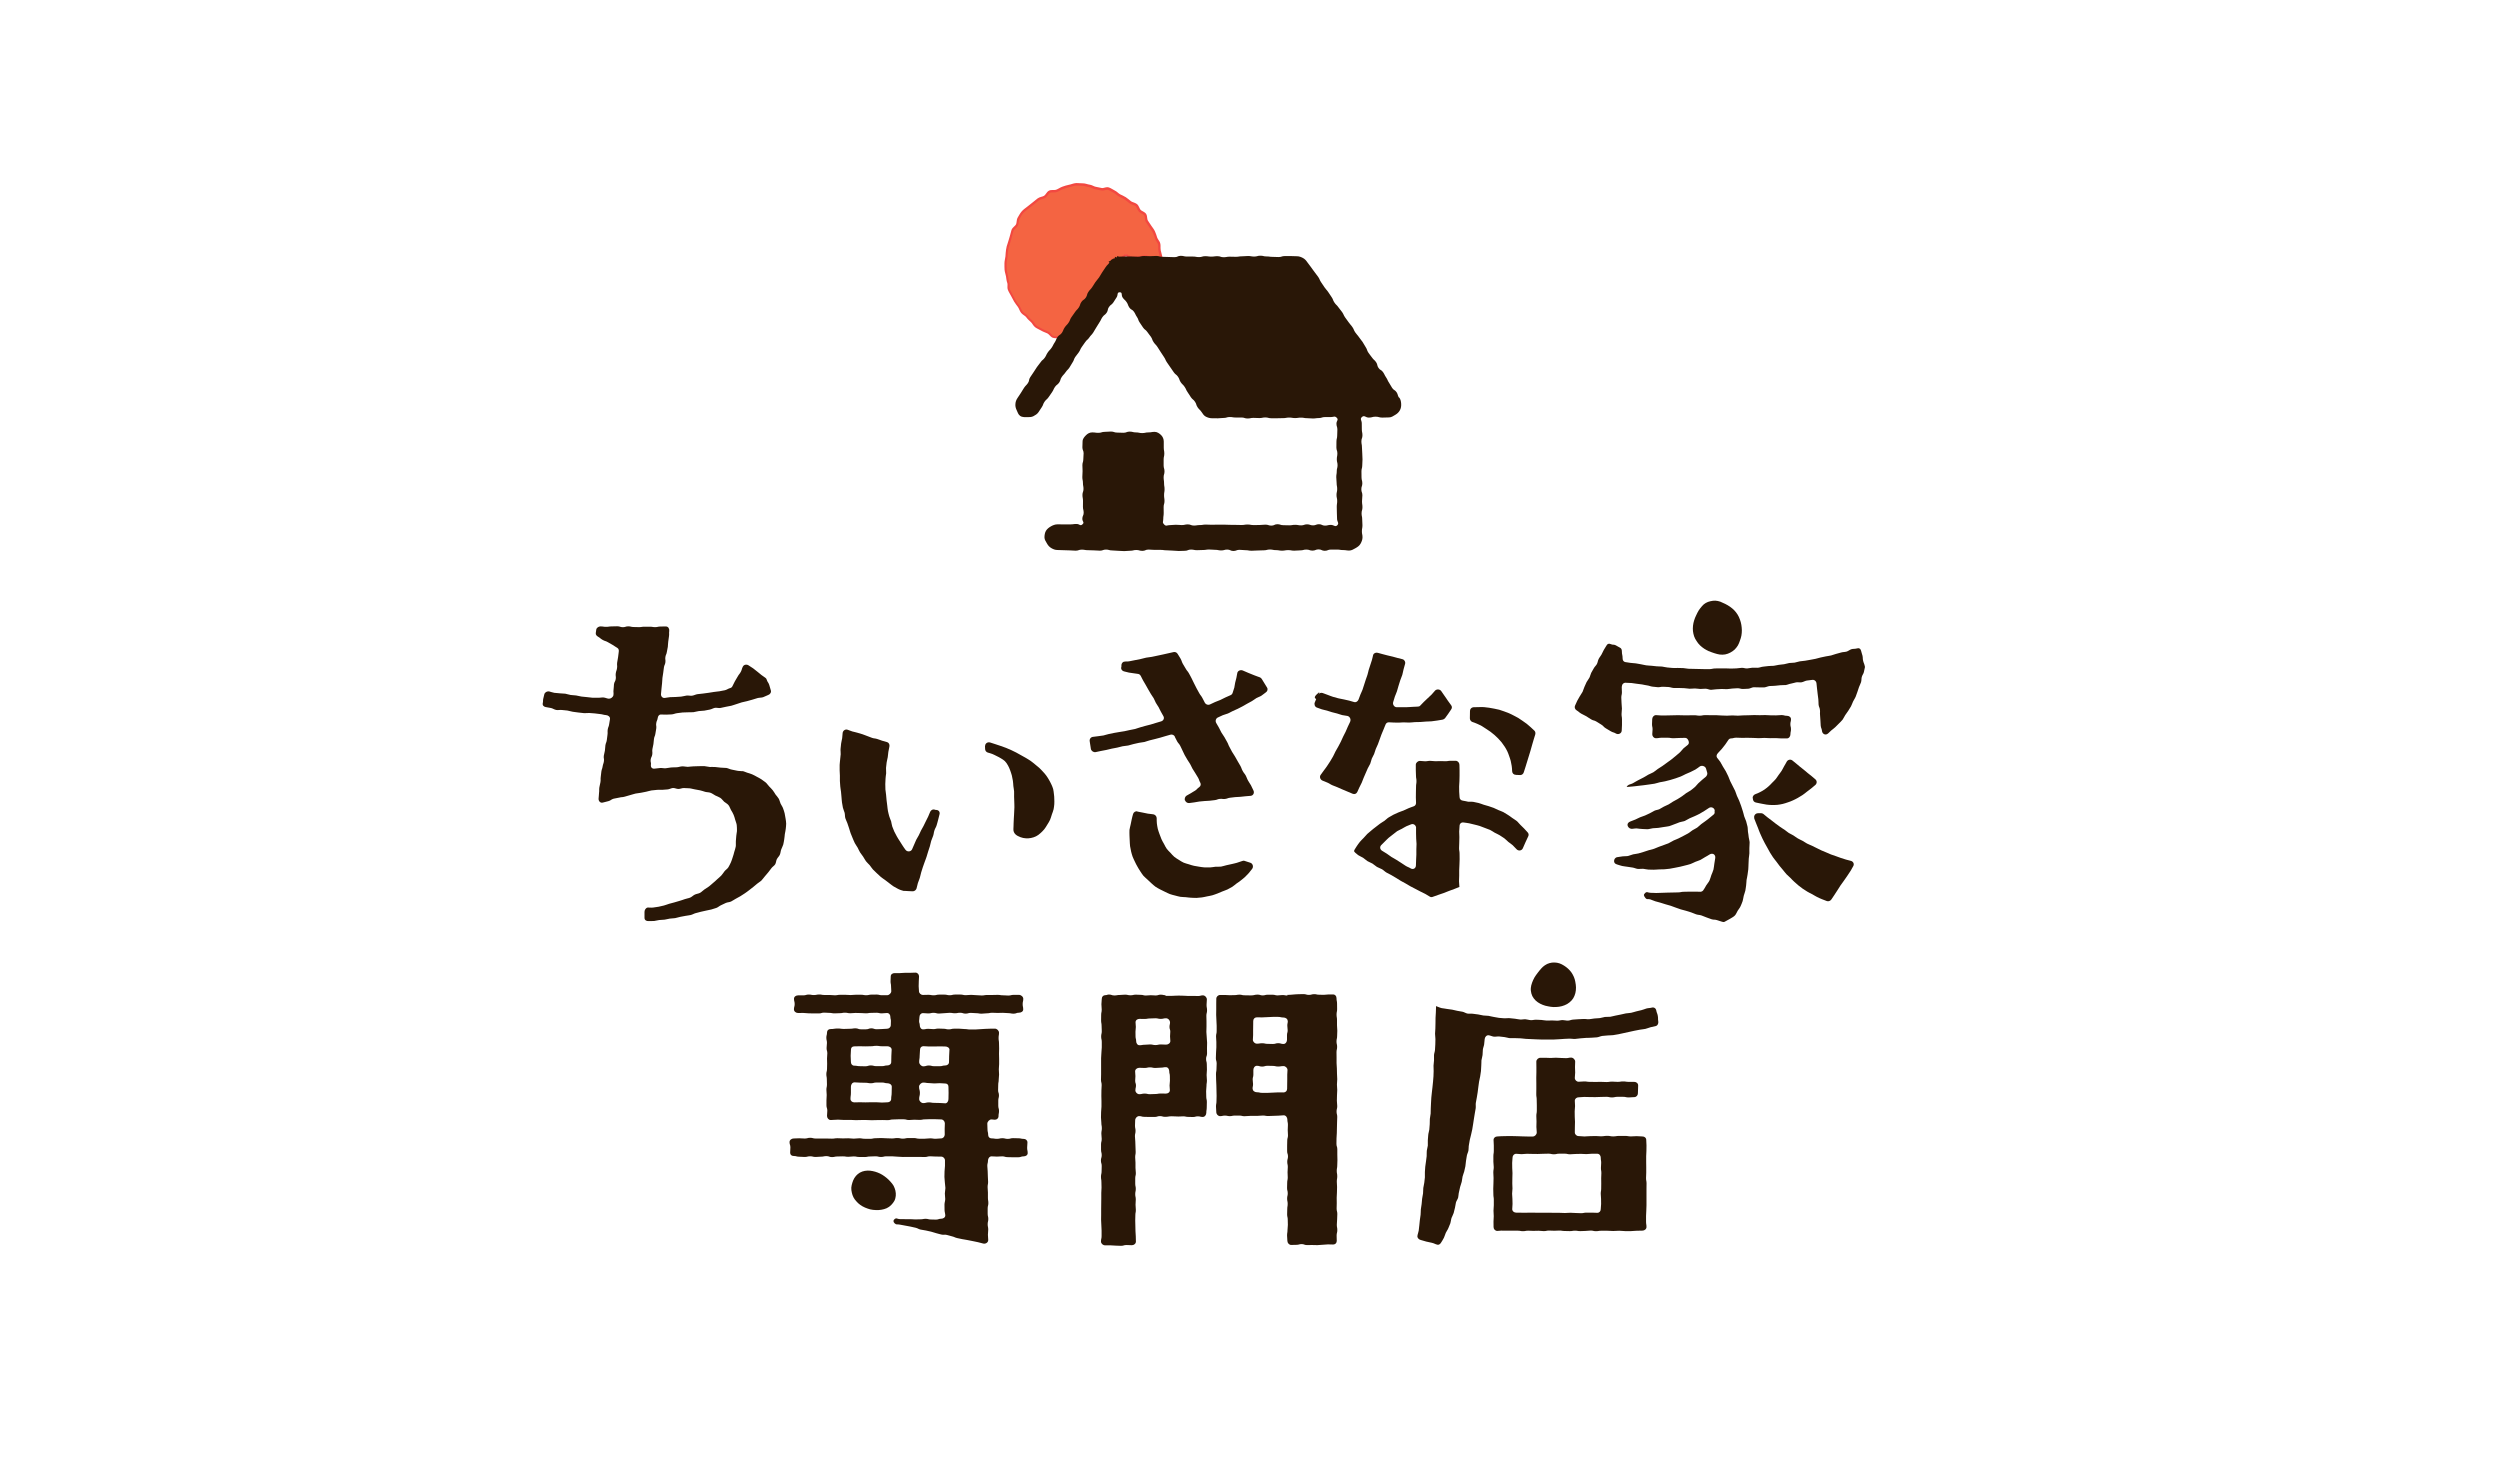 <?xml version="1.0" encoding="UTF-8"?>
<svg id="_レイヤー_1" data-name="レイヤー 1" xmlns="http://www.w3.org/2000/svg" viewBox="0 0 408 241">
  <defs>
    <style>
      .cls-1 {
        fill: #f46442;
      }

      .cls-2 {
        fill: #fff;
      }

      .cls-3 {
        fill: #f24841;
      }

      .cls-4 {
        fill: #291707;
      }
    </style>
  </defs>
  <rect class="cls-2" width="408" height="241"/>
  <g>
    <path class="cls-4" d="M264.7,112.01c0-.38,.33-.64,.7-.58,.27,.04,.56,0,.87,.04,.27,.04,.55,.08,.85,.12,.27,.04,.56,.07,.86,.11,.28,.04,.55,.13,.85,.16,.28,.03,.55,.17,.85,.2,.28,.03,.57,.07,.86,.09,.28,.03,.58-.09,.88-.07,.28,.02,.57,.02,.87,.04,.28,.02,.56,.14,.86,.16,.28,.02,.58-.02,.87,0,.28,.02,.57,.02,.87,.03,.28,.01,.57,.08,.86,.09,.28,.01,.58-.05,.87-.04,.29,0,.57,.07,.87,.08,.29,0,.58-.05,.87-.04,.29,0,.58,.17,.87,.18,.29,0,.58-.09,.87-.09,.29,0,.58-.04,.87-.05,.29,0,.58,.04,.87,.03,.29,0,.58-.09,.87-.1,.29-.01,.58-.04,.87-.05,.29-.01,.59,.14,.88,.12,.29-.02,.58-.02,.87-.04,.29-.02,.57-.22,.86-.24,.29-.02,.59,.04,.88,.02,.29-.02,.59,.03,.88,0,.29-.03,.57-.19,.86-.22,.29-.03,.58,0,.87-.04,.29-.03,.58-.05,.87-.09,.29-.04,.59,0,.88-.03,.29-.04,.56-.19,.85-.23,.29-.04,.56-.16,.85-.21,.29-.05,.6,.04,.89-.01,.29-.05,.55-.23,.84-.28,.29-.05,.59-.06,.88-.11,.35-.07,.68,.21,.71,.57,.05,.43,.05,.43,.09,.86,.05,.43,.05,.43,.1,.86,.04,.43,.06,.43,.11,.86,.05,.43,0,.44,.04,.87,.04,.43,.17,.42,.22,.85,.05,.43-.02,.44,.02,.87,.05,.43,.01,.44,.06,.87,.05,.43,0,.44,.05,.87,.05,.43,.16,.42,.21,.86,.05,.45,.5,.72,.88,.48,.24-.15,.41-.4,.63-.57,.22-.18,.45-.34,.66-.54,.21-.2,.41-.39,.6-.6,.19-.21,.42-.39,.59-.62,.17-.23,.27-.5,.43-.74,.16-.24,.34-.46,.49-.7,.15-.25,.31-.48,.45-.73,.13-.25,.22-.53,.34-.79,.12-.26,.3-.49,.41-.75,.11-.27,.19-.54,.29-.8,.1-.27,.18-.55,.27-.81,.1-.28,.25-.53,.33-.79,.09-.29,.05-.6,.12-.85,.08-.31,.29-.55,.34-.79,.09-.39,.15-.68,.18-.83,.01-.08-.04-.17-.05-.25-.09-.4-.16-.39-.25-.79-.09-.4-.02-.42-.1-.82-.09-.4-.15-.39-.23-.8-.08-.36-.36-.5-.71-.38-.28,.09-.6,.03-.87,.12-.28,.09-.51,.31-.79,.39-.28,.08-.59,.06-.86,.14-.28,.08-.56,.15-.84,.23-.28,.07-.55,.19-.83,.26-.28,.07-.57,.09-.85,.15-.28,.07-.57,.12-.85,.18-.28,.06-.56,.16-.84,.22-.28,.06-.57,.11-.85,.16-.28,.06-.57,.1-.85,.15-.28,.05-.58,.05-.86,.1-.29,.05-.56,.16-.84,.21-.29,.05-.58,.02-.87,.06-.29,.04-.56,.16-.85,.2-.29,.04-.58,.06-.86,.1-.29,.04-.57,.12-.85,.16-.29,.03-.58,0-.87,.04-.29,.03-.58,.07-.86,.1-.29,.03-.57,.16-.86,.18-.29,.02-.59-.04-.88-.01-.29,.02-.58,.1-.86,.12-.29,.02-.59-.12-.88-.1-.29,.01-.58,.08-.87,.09-.29,.01-.58,.02-.87,.03-.29,0-.58-.03-.87-.03-.29,0-.58-.01-.87,0-.29,0-.58,.01-.87,.01-.29,0-.58,.11-.87,.11-.29,0-.58,0-.87,0-.29,0-.58-.01-.87-.02-.29,0-.58,0-.87-.02-.29-.01-.58,0-.86-.02-.29-.01-.58-.1-.86-.11-.29-.02-.58,0-.87-.02-.29-.02-.58,.03-.87,0-.29-.02-.58-.06-.86-.08-.29-.02-.57-.12-.86-.15-.29-.03-.58-.01-.86-.04-.29-.03-.58-.06-.86-.09-.3-.03-.59-.03-.86-.07-.3-.04-.58-.13-.85-.17-.3-.04-.58-.12-.85-.15-.3-.04-.59-.04-.86-.08-.31-.05-.59-.09-.85-.13-.3-.05-.44-.31-.44-.62,0-.56-.12-.57-.12-1.13,0-.24-.07-.49-.29-.59-.37-.17-.34-.22-.71-.4-.37-.18-.44-.02-.81-.19-.3-.14-.55-.06-.7,.23-.13,.25-.31,.47-.44,.72-.13,.25-.25,.51-.38,.76-.13,.25-.34,.46-.46,.72-.13,.25-.15,.56-.28,.81-.13,.25-.38,.45-.51,.7-.13,.26-.29,.49-.42,.74-.13,.26-.17,.55-.3,.8-.13,.26-.33,.47-.46,.72-.13,.26-.22,.53-.35,.78-.13,.26-.18,.56-.3,.8-.14,.27-.33,.49-.45,.72-.14,.27-.3,.51-.42,.74-.15,.3-.25,.57-.35,.77-.15,.29-.03,.63,.25,.8,.4,.24,.36,.31,.76,.54,.4,.24,.43,.19,.83,.43,.4,.24,.38,.27,.78,.5,.4,.24,.47,.12,.86,.36,.4,.24,.39,.25,.79,.49,.4,.24,.33,.36,.73,.6,.4,.24,.4,.24,.8,.48,.4,.24,.46,.14,.86,.38,.41,.24,.95-.03,.95-.51,0-.45,.04-.45,.04-.89,0-.45,0-.45,0-.89,0-.45-.07-.45-.07-.89,0-.45,.06-.45,.06-.89,0-.45-.06-.45-.06-.89,0-.45-.04-.45-.04-.89,0-.45,.1-.45,.1-.9,0-.45-.04-.45-.03-.9"/>
    <path class="cls-4" d="M282.45,120.51c.46,0,.46-.12,.91-.12s.46,.03,.91,.03,.46-.01,.92-.01,.46,.02,.92,.02,.46,.04,.92,.04,.46-.04,.92-.04,.46,.04,.92,.04,.46-.01,.92-.01,.46,.05,.92,.05,.46,0,.92,0c.34,0,.57-.34,.57-.68,0-.41,.09-.41,.09-.82s-.1-.41-.1-.82,.1-.41,.1-.82c0-.34-.32-.55-.66-.55-.44,0-.44-.12-.89-.12s-.45,.05-.89,.05-.45-.01-.89-.01-.45-.04-.89-.04-.45,.02-.89,.02-.45-.02-.89-.02-.45,.03-.89,.03-.45,.02-.89,.02-.45,.05-.89,.05-.45-.04-.89-.04-.45,.04-.89,.04-.44-.03-.89-.03-.44-.05-.89-.05-.45,0-.89,0-.45-.01-.89-.01-.45,.09-.89,.09-.45-.07-.89-.07-.45,.01-.89,.01-.45,0-.89,0-.45-.02-.89-.02-.45,.02-.89,.02-.45,.02-.89,.02-.45,.01-.9,.01-.45-.06-.9-.06c-.34,0-.61,.33-.61,.67,0,.41-.03,.41-.03,.82s.09,.41,.09,.82-.05,.41-.05,.82c0,.34,.26,.64,.6,.64,.48,0,.48-.08,.95-.08s.48,0,.95,0,.48,.08,.95,.08,.48-.04,.96-.04,.48-.02,.96-.02c.28,0,.44,.23,.53,.44,.09,.22,.13,.49-.07,.68-.21,.21-.49,.36-.71,.57-.22,.21-.38,.47-.61,.68-.23,.2-.46,.4-.69,.59-.23,.19-.47,.38-.7,.57-.24,.19-.49,.35-.73,.53-.24,.18-.49,.36-.73,.53-.25,.17-.51,.32-.76,.49-.25,.17-.47,.39-.73,.54-.26,.16-.56,.24-.82,.39-.26,.15-.51,.32-.78,.46-.43,.23-.44,.22-.88,.45-.44,.23-.43,.25-.86,.49-.44,.23-.53,.1-.91,.43-.33,.29,.36,.11,.92,.09,.25-.01,.55-.07,.88-.1,.27-.02,.56-.06,.88-.1,.28-.03,.57-.07,.88-.12,.28-.04,.58-.08,.88-.13,.28-.05,.56-.16,.86-.23,.28-.06,.58-.09,.87-.16,.28-.07,.57-.14,.86-.22,.28-.08,.56-.17,.85-.26,.28-.09,.56-.19,.84-.3,.27-.1,.53-.27,.8-.39,.27-.12,.55-.22,.81-.35,.26-.13,.53-.25,.79-.4,.26-.14,.48-.35,.73-.51,.35-.22,.9-.03,1.01,.37,.06,.22,.13,.44,.19,.66,.06,.2-.04,.45-.18,.61-.17,.19-.43,.33-.65,.55-.19,.18-.4,.37-.63,.57-.2,.18-.35,.44-.58,.63-.21,.17-.42,.36-.66,.53-.22,.16-.49,.27-.73,.44-.22,.16-.44,.35-.68,.51-.23,.15-.46,.31-.72,.46-.23,.14-.5,.26-.75,.41-.24,.14-.46,.32-.72,.46-.24,.13-.51,.23-.77,.36-.25,.13-.48,.29-.74,.42-.25,.12-.56,.13-.82,.26-.25,.12-.48,.29-.75,.41-.26,.11-.51,.25-.77,.36-.26,.11-.53,.18-.8,.29-.26,.1-.51,.26-.78,.37-.26,.1-.53,.21-.8,.31-.31,.11-.51,.34-.48,.6,.03,.26,.27,.56,.59,.6,.27,.03,.58-.07,.9-.06,.28,.02,.57,.09,.89,.09,.28,0,.58,.05,.89,.04,.29-.01,.58-.13,.88-.16,.29-.03,.59-.02,.89-.06,.29-.04,.58-.08,.88-.14,.29-.06,.59-.06,.89-.14,.28-.07,.55-.22,.84-.31,.28-.08,.54-.22,.83-.32,.28-.1,.59-.11,.87-.22,.27-.11,.51-.31,.79-.43,.27-.12,.55-.22,.82-.35,.26-.13,.54-.24,.81-.39,.26-.14,.51-.3,.77-.46,.25-.15,.5-.32,.75-.49,.37-.25,.89-.02,.95,.42l-.03,.05c.03,.19,.04,.42-.1,.56-.19,.18-.44,.35-.68,.56-.2,.18-.44,.35-.69,.54-.22,.17-.46,.33-.71,.51-.22,.16-.41,.4-.66,.57-.23,.16-.51,.27-.76,.43-.24,.15-.45,.36-.71,.51-.25,.14-.51,.27-.77,.41-.25,.14-.51,.26-.78,.4-.25,.13-.54,.22-.8,.34-.26,.12-.5,.3-.77,.42-.26,.12-.54,.21-.82,.32-.27,.11-.55,.19-.83,.3-.27,.1-.53,.23-.81,.33-.27,.09-.56,.14-.85,.23-.28,.09-.55,.19-.83,.27-.28,.08-.55,.17-.84,.25-.28,.07-.58,.09-.87,.15-.28,.06-.55,.21-.84,.27-.28,.06-.59,.01-.88,.06-.29,.05-.57,.09-.87,.13-.34,.05-.52,.34-.53,.61-.02,.27,.15,.5,.48,.58,.27,.07,.53,.19,.83,.25,.27,.06,.56,.08,.86,.13,.28,.05,.56,.08,.86,.13,.28,.04,.55,.19,.84,.22,.28,.03,.58-.04,.87-.02,.28,.02,.57,.12,.86,.13,.29,.01,.58,.02,.87,.02,.29,0,.58-.04,.87-.05,.29-.01,.58,0,.87-.02,.29-.02,.58-.05,.87-.09,.28-.04,.57-.11,.86-.16,.28-.05,.57-.1,.85-.17,.28-.07,.56-.13,.84-.21,.28-.08,.57-.13,.84-.23,.27-.1,.53-.24,.8-.36,.26-.11,.55-.18,.82-.31,.26-.13,.49-.31,.75-.45,.25-.14,.51-.28,.75-.44,.22-.14,.48-.15,.67-.04,.19,.12,.29,.35,.25,.62-.05,.32-.09,.63-.15,.94-.06,.31-.06,.64-.14,.94-.08,.31-.23,.6-.34,.89-.11,.3-.18,.62-.31,.9-.13,.29-.37,.52-.53,.79-.16,.28-.3,.56-.49,.81-.11,.15-.28,.23-.47,.24-.45,0-.45-.03-.9-.02-.45,0-.45,0-.9,0-.45,0-.45,.01-.9,.02-.45,0-.45,.09-.9,.1-.45,0-.45,.01-.9,.02s-.45,0-.91,.02c-.45,0-.45,.02-.9,.03-.45,0-.45,.02-.9,.03-.45,0-.46-.04-.91-.03-.45,0-.57-.27-.9,.04-.3,.28-.21,.45,.04,.78,.27,.35,.39,.12,.8,.25,.42,.13,.4,.18,.82,.31,.42,.13,.42,.1,.84,.23,.42,.13,.42,.13,.83,.26,.42,.13,.43,.11,.84,.24,.42,.13,.4,.17,.82,.3,.42,.13,.41,.16,.83,.29,.42,.13,.43,.1,.85,.23,.42,.13,.42,.13,.84,.26,.42,.13,.4,.19,.82,.32,.42,.13,.44,.05,.86,.18,.42,.13,.4,.19,.82,.32,.42,.13,.41,.17,.83,.3,.42,.13,.46,.01,.88,.14s.42,.13,.84,.27c.15,.05,.29,.08,.43,0,.22-.11,.54-.28,.87-.48,.29-.18,.62-.34,.82-.57,.18-.2,.28-.49,.44-.76,.14-.23,.35-.45,.47-.74,.11-.25,.23-.52,.33-.82,.09-.26,.1-.57,.18-.86,.07-.27,.19-.54,.26-.84,.06-.28,.08-.57,.13-.87,.05-.28,.03-.58,.07-.87,.04-.28,.13-.56,.16-.86,.03-.28,.09-.57,.12-.87,.03-.28,.02-.58,.04-.88,.02-.28,.02-.58,.04-.88,.02-.29,.09-.58,.1-.87,.01-.29-.02-.58,0-.88,0-.29,.04-.58,.04-.88,0-.26-.11-.55-.15-.87-.03-.27-.06-.56-.12-.87-.05-.27-.01-.58-.08-.88-.06-.27-.13-.56-.22-.85-.08-.27-.24-.53-.32-.82-.08-.27-.13-.57-.23-.85-.09-.27-.17-.56-.27-.84-.1-.27-.2-.55-.31-.83-.1-.27-.26-.53-.37-.8-.11-.27-.18-.56-.3-.83-.12-.27-.27-.52-.4-.79-.12-.27-.27-.52-.4-.79-.13-.27-.2-.56-.33-.82-.13-.26-.25-.54-.39-.79-.14-.26-.32-.5-.46-.75-.15-.26-.28-.52-.43-.77-.16-.26-.38-.46-.54-.7-.16-.25-.05-.55,.16-.76,.21-.21,.42-.43,.62-.67,.19-.23,.38-.47,.56-.71,.18-.24,.34-.49,.51-.75,.11-.17,.26-.25,.47-.25"/>
    <path class="cls-4" d="M286.04,130.2c0,.08,.03,.08,.03,.16,0,.29,.19,.55,.48,.61,.28,.05,.57,.12,.87,.18,.28,.06,.57,.11,.87,.16,.28,.04,.58,.06,.89,.07,.28,0,.58,0,.89-.03,.28-.03,.57-.08,.87-.15,.27-.06,.55-.16,.85-.26,.26-.09,.54-.18,.82-.32,.25-.12,.52-.24,.79-.4,.24-.14,.5-.29,.76-.46,.24-.15,.46-.35,.71-.54,.23-.17,.47-.34,.71-.54,.22-.18,.45-.37,.68-.57,.29-.25,.3-.69,0-.93-.31-.25-.3-.26-.61-.52-.31-.25-.32-.24-.63-.5-.31-.25-.3-.26-.62-.52-.31-.25-.32-.25-.63-.5-.31-.26-.3-.27-.62-.52q-.31-.26-.63-.51c-.31-.25-.76-.13-.94,.22-.1,.21-.26,.45-.41,.72-.13,.22-.24,.48-.4,.73-.14,.23-.32,.44-.49,.68-.16,.22-.3,.46-.48,.68-.17,.21-.38,.4-.58,.6-.19,.2-.38,.41-.59,.59-.21,.18-.43,.36-.66,.52-.23,.16-.47,.29-.72,.42-.25,.13-.5,.24-.76,.33-.26,.09-.46,.33-.46,.61"/>
    <path class="cls-4" d="M286.28,133.55c.08,.23,.21,.5,.32,.82,.09,.25,.21,.52,.33,.82,.1,.26,.19,.54,.32,.82,.12,.26,.23,.53,.36,.8,.12,.26,.26,.52,.4,.79,.13,.25,.28,.51,.43,.77,.14,.25,.27,.52,.43,.78,.15,.25,.31,.5,.48,.75,.16,.24,.36,.46,.54,.7,.17,.24,.34,.48,.53,.71,.18,.23,.38,.45,.57,.68,.19,.22,.36,.47,.56,.68,.2,.21,.44,.4,.65,.61,.21,.21,.4,.43,.63,.63,.22,.19,.43,.4,.67,.59,.23,.18,.46,.36,.71,.54,.24,.17,.5,.32,.75,.48,.25,.16,.52,.27,.78,.41,.26,.14,.5,.31,.77,.44,.26,.13,.53,.26,.81,.37,.27,.11,.55,.22,.83,.32,.26,.09,.58-.04,.73-.27,.25-.38,.25-.38,.51-.76,.25-.38,.24-.39,.5-.77,.25-.38,.23-.39,.49-.77,.26-.38,.28-.36,.54-.75,.26-.38,.27-.37,.53-.76q.26-.38,.51-.77c.26-.38,.21-.42,.46-.8,.24-.35,.07-.8-.34-.91-.23-.06-.51-.13-.83-.22-.25-.07-.52-.17-.82-.26-.25-.08-.52-.19-.8-.29-.26-.09-.53-.17-.81-.28-.26-.1-.51-.22-.79-.34-.26-.11-.52-.21-.79-.33-.25-.11-.5-.25-.77-.38-.25-.12-.51-.25-.77-.38s-.53-.21-.79-.35c-.25-.13-.48-.31-.74-.45-.25-.14-.52-.24-.77-.39-.24-.14-.47-.33-.71-.48-.24-.15-.51-.26-.76-.41-.24-.15-.45-.36-.69-.52-.24-.16-.49-.3-.72-.47-.23-.16-.46-.33-.7-.51-.23-.17-.45-.36-.68-.53-.23-.17-.46-.34-.69-.52-.22-.18-.44-.36-.67-.55-.11-.09-.27-.13-.41-.13-.24,0-.24,.01-.47,.01-.42,0-.73,.41-.6,.81"/>
    <path class="cls-4" d="M278.92,106.28c.29,.13,.58,.23,.86,.32,.31,.1,.6,.18,.88,.22,.31,.04,.61,.03,.9-.02,.3-.06,.56-.16,.81-.29,.26-.14,.5-.29,.71-.49,.2-.2,.39-.43,.54-.68,.15-.24,.24-.52,.34-.8,.1-.27,.19-.54,.24-.83,.05-.28,.07-.57,.07-.86,0-.29-.04-.58-.08-.86-.05-.31-.13-.6-.23-.87-.11-.29-.22-.57-.38-.81-.16-.26-.35-.5-.55-.71-.21-.21-.44-.41-.69-.58-.24-.17-.51-.32-.78-.46-.27-.13-.54-.26-.82-.37-.25-.09-.52-.14-.8-.16-.27-.01-.54,.03-.8,.09-.27,.06-.52,.15-.75,.28-.24,.13-.44,.31-.62,.52-.19,.23-.38,.45-.54,.7-.16,.25-.28,.52-.41,.79-.13,.27-.25,.54-.33,.82-.09,.29-.16,.58-.19,.87-.03,.3-.04,.6-.01,.89,.03,.29,.1,.58,.19,.86,.09,.27,.24,.53,.41,.78,.15,.24,.33,.48,.55,.69,.2,.19,.43,.38,.69,.55,.23,.15,.5,.29,.78,.42"/>
    <path class="cls-4" d="M238.17,144.75l.02-.03h-.02c0-.45-.06-.45-.06-.9s.03-.45,.03-.9,0-.45,0-.9,.04-.45,.04-.9,.03-.45,.03-.9-.01-.45-.01-.9-.08-.45-.08-.9,.03-.45,.03-.9,.02-.45,.02-.9-.03-.45-.03-.91,.06-.45,.06-.91c0-.38,.29-.63,.66-.57,.3,.05,.6,.07,.89,.13,.3,.06,.59,.13,.87,.21,.29,.08,.59,.13,.87,.23,.29,.1,.57,.21,.84,.32,.28,.11,.57,.2,.84,.32,.28,.13,.52,.32,.77,.46,.27,.14,.55,.26,.8,.41,.26,.16,.51,.32,.75,.49,.25,.18,.44,.41,.67,.6,.24,.19,.5,.35,.71,.54,.22,.21,.43,.43,.62,.64,.3,.34,.84,.28,1.03-.13,.23-.5,.21-.5,.44-1,.23-.5,.23-.5,.46-.99,.1-.22,.05-.44-.11-.62-.19-.22-.39-.43-.58-.63-.2-.21-.4-.41-.61-.6-.22-.2-.37-.45-.6-.63-.23-.18-.48-.32-.72-.49-.24-.17-.46-.35-.71-.5-.25-.15-.49-.31-.74-.45-.26-.14-.54-.21-.8-.33-.26-.12-.52-.25-.78-.36-.27-.11-.54-.19-.81-.28-.27-.09-.55-.16-.83-.24-.28-.08-.54-.22-.82-.28-.28-.06-.57-.13-.84-.18-.29-.05-.59,0-.87-.03-.29-.04-.56-.15-.85-.17-.32-.03-.55-.26-.55-.58,0-.44-.06-.44-.06-.87s-.01-.44-.01-.88,.05-.44,.05-.88,.02-.44,.02-.88,0-.44,0-.88-.02-.44-.02-.88c0-.34-.27-.66-.61-.66-.42,0-.42,0-.83,0s-.42,.07-.83,.07-.42-.02-.83-.02-.42,.02-.83,.02-.42-.06-.84-.06-.42,.07-.84,.07-.42-.06-.84-.06c-.34,0-.67,.3-.67,.63,0,.44,0,.44,0,.89s.03,.44,.03,.89,.08,.44,.08,.89-.07,.44-.07,.89-.02,.44-.02,.89-.01,.44-.01,.89,.03,.44,.03,.89c0,.27-.15,.48-.41,.56-.29,.09-.56,.21-.83,.31-.28,.11-.54,.25-.81,.37-.28,.12-.57,.19-.83,.31-.27,.13-.55,.24-.81,.37-.26,.14-.52,.29-.77,.44-.26,.15-.46,.4-.7,.56-.25,.17-.51,.31-.74,.48-.25,.18-.48,.36-.7,.54-.24,.19-.48,.36-.69,.55-.23,.2-.47,.38-.67,.57-.22,.22-.41,.45-.6,.66-.22,.23-.44,.43-.61,.64-.21,.26-.38,.51-.52,.72-.28,.41-.45,.71-.42,.8,.03,.11,.28,.35,.67,.64,.21,.15,.51,.25,.8,.43,.23,.15,.45,.38,.72,.55,.24,.15,.54,.24,.81,.4,.25,.15,.46,.38,.73,.54,.25,.15,.56,.23,.82,.38,.26,.15,.47,.39,.73,.54,.26,.15,.54,.27,.8,.42,.26,.15,.52,.31,.78,.46,.26,.15,.51,.33,.77,.48,.27,.15,.54,.29,.79,.43,.27,.15,.53,.32,.78,.46,.27,.15,.55,.28,.81,.42,.28,.16,.55,.29,.8,.42,.29,.16,.58,.27,.81,.4,.34,.19,.59,.36,.77,.46,.16,.09,.33,.07,.49,0,.43-.17,.44-.14,.87-.31,.43-.17,.45-.13,.88-.3,.43-.17,.43-.17,.86-.34,.43-.17,.43-.16,.87-.32,.44-.16,.43-.18,.86-.34m-7.11-9.63c0,.44,0,.44,0,.87s.02,.44,.02,.87,.06,.43,.06,.87-.03,.44-.03,.87,0,.44,0,.88-.04,.44-.04,.88-.03,.44-.03,.88c0,.48-.45,.74-.86,.49-.39-.24-.43-.18-.82-.42-.39-.24-.37-.26-.76-.5-.39-.24-.38-.26-.77-.49-.39-.24-.4-.22-.79-.46-.39-.24-.36-.29-.75-.53-.39-.24-.39-.24-.78-.48-.34-.21-.41-.64-.13-.92,.21-.21,.41-.42,.61-.61,.22-.2,.4-.42,.62-.6,.23-.19,.46-.36,.68-.53,.24-.18,.45-.37,.68-.53,.25-.16,.53-.25,.77-.39,.26-.14,.49-.3,.75-.42,.27-.12,.53-.23,.79-.32,.4-.14,.79,.18,.79,.6"/>
    <path class="cls-4" d="M214.83,114.09c.58,.24,.25-.58,.49-1.15h0c-.56,.48-1.07,.91-.49,1.15"/>
    <path class="cls-4" d="M220.36,117.76c-.12,.28-.26,.54-.39,.82-.12,.27-.23,.56-.36,.83-.13,.27-.28,.53-.41,.81-.13,.27-.24,.55-.38,.83-.14,.27-.28,.54-.42,.8-.14,.27-.3,.52-.45,.79-.14,.27-.25,.55-.4,.82-.15,.26-.31,.52-.46,.78-.16,.26-.34,.5-.5,.76-.16,.26-.36,.49-.53,.73-.17,.25-.35,.49-.53,.73-.23,.32-.07,.77,.29,.93,.41,.18,.42,.16,.83,.34,.41,.18,.38,.24,.79,.42,.41,.18,.42,.15,.83,.33q.41,.18,.82,.36c.41,.18,.42,.17,.83,.35,.41,.18,.42,.17,.83,.35,.31,.13,.62,.01,.76-.29,.09-.2,.21-.47,.35-.77,.1-.23,.26-.48,.38-.76,.11-.24,.19-.51,.31-.79,.11-.25,.22-.51,.34-.78,.11-.25,.22-.51,.34-.78,.11-.25,.29-.48,.4-.75,.11-.25,.14-.55,.25-.82,.11-.26,.27-.49,.38-.76,.1-.26,.17-.54,.27-.81,.1-.26,.24-.51,.35-.78,.1-.26,.19-.53,.29-.8,.1-.26,.19-.53,.29-.8,.1-.26,.23-.52,.33-.79,.1-.26,.22-.52,.32-.79,.09-.25,.31-.41,.58-.39,.26,.01,.53,.03,.79,.04,.26,.01,.53,0,.8,.01,.26,0,.53-.04,.8-.04,.3,0,.6,.04,.91,.03,.3,0,.6-.05,.9-.07,.3-.01,.6,0,.91-.02,.3-.02,.6-.05,.9-.07,.3-.03,.61-.01,.91-.04,.3-.03,.6-.08,.9-.12,.3-.04,.6-.1,.9-.15,.16-.03,.32-.12,.42-.24,.26-.34,.24-.35,.5-.69,.26-.34,.22-.37,.48-.71,.17-.22,.19-.48,.03-.7-.28-.38-.28-.39-.56-.77-.28-.39-.25-.41-.54-.79-.28-.39-.26-.4-.54-.78-.22-.3-.72-.34-.99-.07-.31,.31-.27,.35-.58,.66-.31,.31-.33,.29-.64,.6-.31,.31-.32,.3-.63,.6-.31,.31-.3,.32-.61,.63-.11,.11-.26,.12-.41,.13-.29,.02-.57,.03-.85,.04-.29,.01-.57,.05-.85,.05-.28,0-.57,0-.85,0-.28,0-.57,.02-.85,.01-.41-.01-.7-.46-.57-.85,.1-.29,.17-.59,.27-.89,.1-.29,.25-.57,.34-.86,.09-.29,.16-.6,.26-.9,.09-.3,.19-.59,.28-.89,.09-.3,.24-.58,.33-.88,.09-.3,.13-.61,.21-.91,.09-.3,.17-.6,.25-.9,.09-.33-.1-.67-.43-.76-.4-.11-.4-.09-.8-.2-.4-.11-.4-.11-.8-.22-.4-.11-.41-.08-.81-.19-.4-.11-.4-.1-.81-.21-.4-.11-.4-.11-.8-.22-.33-.09-.68,.05-.77,.38-.06,.22-.1,.5-.2,.82-.07,.24-.17,.51-.26,.8-.08,.25-.17,.52-.26,.8-.08,.26-.11,.54-.21,.82-.08,.26-.19,.52-.28,.8-.09,.26-.17,.53-.26,.81-.09,.26-.17,.53-.26,.8-.09,.26-.24,.51-.34,.78-.09,.26-.2,.53-.3,.8-.11,.28-.38,.5-.67,.44-.3-.06-.58-.19-.87-.25-.3-.07-.6-.13-.88-.2-.31-.08-.61-.1-.89-.18-.31-.08-.6-.16-.87-.24-.32-.09-.59-.23-.84-.31-.34-.11-.62-.23-.84-.31-.31-.11-.66,.04-.79,.34-.25,.59-.24,.59-.49,1.18-.14,.32,0,.73,.33,.85,.22,.08,.49,.18,.81,.29,.24,.08,.54,.12,.84,.21,.26,.08,.53,.17,.82,.26,.26,.07,.54,.13,.83,.21,.27,.07,.54,.19,.83,.26,.27,.07,.57,.07,.86,.14,.37,.08,.61,.53,.46,.88"/>
    <path class="cls-4" d="M247.38,126.46c.37,0,.37,.03,.73,.03,.27,0,.49-.19,.57-.45,.13-.44,.15-.43,.28-.87,.13-.44,.14-.44,.27-.88,.13-.44,.14-.44,.27-.88,.13-.44,.13-.44,.27-.88,.13-.44,.12-.45,.25-.89,.13-.44,.13-.44,.26-.89,.13-.44,.14-.44,.27-.88,.06-.21,.03-.45-.12-.61-.14-.15-.36-.34-.62-.58-.18-.17-.4-.36-.64-.55-.21-.16-.45-.31-.69-.49-.22-.15-.45-.32-.7-.47-.23-.14-.49-.27-.75-.4-.24-.12-.49-.26-.76-.37-.25-.11-.52-.2-.79-.3-.26-.09-.52-.19-.8-.27-.27-.07-.54-.13-.83-.18-.27-.06-.55-.11-.84-.15-.27-.04-.55-.08-.84-.1-.28-.02-.56,0-.85,0-.28,0-.56,0-.85,.02-.32,.02-.57,.28-.57,.6,0,.61-.02,.61-.02,1.21,0,.26,.16,.5,.4,.59,.2,.08,.48,.15,.79,.3,.23,.11,.49,.22,.76,.37,.23,.13,.46,.3,.71,.46,.23,.15,.47,.3,.7,.47,.22,.16,.44,.34,.66,.53,.21,.18,.41,.37,.61,.58,.19,.2,.38,.41,.56,.63,.17,.22,.34,.45,.49,.69,.15,.23,.29,.48,.42,.74,.12,.25,.22,.52,.31,.79,.09,.26,.19,.52,.26,.8,.06,.27,.12,.55,.16,.83,.04,.27,.06,.56,.07,.85,.01,.34,.26,.59,.6,.59"/>
    <path class="cls-4" d="M191.72,120.23c.21,.37,.18,.39,.39,.76,.21,.37,.29,.33,.49,.7,.21,.37,.17,.4,.37,.77,.21,.37,.16,.4,.37,.77,.21,.37,.22,.37,.43,.74,.21,.37,.25,.35,.46,.72,.21,.37,.18,.39,.39,.77,.21,.37,.25,.35,.46,.73,.21,.38,.24,.36,.45,.74,.21,.38,.14,.42,.35,.79,.16,.28,.07,.58-.19,.76-.34,.23-.29,.31-.63,.54-.34,.23-.37,.19-.71,.43-.34,.23-.38,.18-.72,.41-.23,.15-.34,.5-.26,.76h.03c.09,.27,.38,.47,.67,.44,.42-.05,.42-.06,.83-.11,.42-.05,.41-.09,.83-.14,.42-.05,.42-.03,.84-.08s.42,0,.84-.05q.42-.05,.84-.1c.42-.05,.41-.16,.82-.2,.42-.05,.43,.06,.85,.01,.42-.05,.41-.15,.82-.2,.42-.05,.42-.06,.84-.1,.42-.05,.43,0,.85-.05,.42-.05,.42-.04,.84-.09,.42-.05,.43-.02,.85-.07,.44-.05,.64-.53,.42-.92-.22-.39-.17-.42-.39-.81-.22-.39-.26-.37-.47-.76-.22-.39-.16-.42-.37-.81-.22-.39-.28-.35-.5-.75-.22-.39-.16-.43-.37-.82s-.24-.38-.45-.77c-.22-.39-.22-.39-.44-.78-.22-.39-.26-.37-.48-.76-.22-.39-.2-.4-.42-.79-.22-.39-.16-.42-.38-.81-.22-.39-.22-.39-.44-.79-.22-.39-.27-.36-.49-.75-.22-.39-.19-.41-.41-.8-.22-.39-.23-.39-.45-.78-.18-.32-.06-.74,.28-.89,.27-.12,.53-.25,.8-.37,.27-.12,.57-.16,.84-.28,.27-.12,.52-.27,.79-.4,.26-.13,.54-.23,.8-.36,.26-.13,.52-.27,.78-.4,.26-.13,.51-.3,.77-.44,.26-.14,.52-.28,.77-.42,.26-.14,.48-.35,.73-.49,.25-.15,.55-.22,.8-.38,.25-.15,.46-.37,.71-.53,.29-.18,.41-.52,.23-.81-.22-.35-.21-.35-.43-.7-.22-.35-.21-.35-.43-.7-.07-.11-.17-.21-.29-.26-.47-.19-.48-.15-.95-.35-.47-.19-.47-.19-.94-.38-.47-.19-.46-.21-.93-.4-.35-.14-.79,.03-.88,.39-.1,.39-.05,.41-.15,.8-.1,.39-.1,.39-.2,.79-.1,.4-.04,.41-.14,.81-.1,.4-.15,.38-.25,.78-.04,.18-.15,.36-.32,.44-.28,.14-.58,.25-.86,.38-.29,.13-.56,.29-.85,.42-.29,.13-.59,.22-.88,.35-.29,.13-.57,.28-.85,.4-.29,.12-.65-.01-.8-.29-.22-.4-.19-.41-.42-.81-.22-.4-.28-.37-.5-.76-.22-.4-.22-.4-.44-.8-.22-.4-.19-.41-.41-.81-.22-.4-.18-.42-.4-.82-.22-.4-.2-.41-.43-.8-.22-.4-.3-.36-.52-.76-.22-.4-.25-.39-.47-.79-.22-.4-.15-.44-.37-.84-.22-.4-.25-.38-.48-.78-.13-.23-.4-.36-.66-.3-.45,.09-.44,.1-.89,.2-.45,.09-.44,.11-.89,.2-.45,.09-.45,.1-.89,.19-.45,.09-.45,.1-.9,.19-.45,.09-.46,.04-.91,.13-.45,.09-.44,.13-.89,.22-.45,.09-.45,.09-.9,.18-.45,.09-.45,.09-.9,.18-.45,.09-.47,0-.92,.08-.31,.06-.46,.4-.43,.72,.02,.18-.06,.19-.04,.37,.03,.27,.27,.46,.54,.51,.37,.07,.37,.11,.74,.18,.38,.07,.38,.05,.76,.11,.38,.07,.38,.04,.76,.11,.18,.03,.32,.18,.41,.34,.2,.36,.17,.38,.38,.74,.2,.36,.22,.36,.42,.72q.2,.36,.41,.73c.2,.36,.22,.36,.42,.72,.2,.36,.25,.34,.46,.7,.2,.36,.16,.39,.36,.76,.2,.37,.24,.34,.45,.71,.2,.37,.17,.38,.38,.75,.21,.37,.21,.36,.41,.73,.19,.34,0,.73-.38,.84-.28,.08-.56,.17-.84,.25-.29,.08-.57,.18-.85,.26-.29,.08-.58,.15-.86,.22-.29,.08-.57,.17-.85,.24-.29,.07-.56,.2-.84,.27-.29,.07-.58,.11-.86,.17-.29,.07-.58,.13-.86,.19-.29,.06-.59,.08-.87,.14-.29,.06-.59,.09-.87,.15-.29,.06-.58,.12-.86,.18-.3,.05-.57,.18-.85,.23-.3,.05-.59,.07-.87,.12-.3,.05-.59,.07-.87,.11-.35,.05-.57,.39-.5,.74,.08,.41,.11,.82,.19,1.23,.06,.32,.42,.57,.75,.52,.28-.04,.57-.14,.89-.19,.28-.05,.58-.11,.89-.17,.29-.06,.58-.15,.88-.21,.29-.06,.59-.1,.89-.17,.29-.06,.58-.15,.88-.22,.3-.06,.61-.06,.9-.12,.3-.07,.59-.17,.88-.24,.3-.07,.6-.14,.89-.2,.3-.07,.61-.07,.9-.14,.3-.07,.58-.21,.87-.27,.28-.07,.56-.14,.85-.21,.28-.07,.56-.14,.84-.22,.28-.08,.55-.17,.84-.25,.28-.08,.56-.16,.84-.24,.27-.08,.58,.06,.72,.31"/>
    <path class="cls-4" d="M185.6,132.41c-.3-.05-.59,.14-.68,.43-.09,.28-.15,.57-.22,.86-.07,.28-.13,.57-.18,.87-.05,.29-.16,.57-.19,.87-.03,.29,.01,.59,0,.89,0,.29,.02,.59,.04,.89,.02,.29,.02,.59,.06,.89,.05,.29,.1,.58,.17,.87,.07,.28,.15,.57,.25,.85,.1,.28,.25,.53,.37,.81,.12,.27,.26,.53,.41,.79,.15,.25,.28,.51,.46,.76,.17,.24,.31,.5,.51,.73,.19,.22,.44,.4,.65,.61,.21,.21,.42,.41,.65,.61,.22,.19,.43,.4,.67,.57,.24,.17,.51,.3,.76,.44,.25,.14,.52,.27,.79,.39,.27,.12,.52,.27,.8,.37,.28,.1,.56,.17,.85,.24,.28,.07,.57,.16,.86,.21,.29,.05,.59,.03,.88,.06,.29,.03,.58,.08,.87,.09,.29,0,.59,.04,.88,.03,.29-.01,.59-.05,.88-.08,.29-.04,.58-.11,.86-.17,.29-.06,.58-.1,.86-.18,.28-.08,.55-.19,.83-.29,.28-.1,.54-.22,.81-.34,.27-.12,.56-.19,.82-.32,.26-.13,.52-.27,.77-.42,.25-.15,.46-.37,.7-.54,.24-.17,.49-.32,.71-.51,.22-.19,.47-.35,.68-.56,.21-.2,.41-.41,.61-.63,.19-.22,.37-.46,.55-.69,.27-.34,.13-.87-.28-1.01-.48-.16-.48-.15-.96-.31-.14-.05-.28-.01-.41,.04-.26,.1-.55,.19-.84,.28-.27,.09-.57,.13-.86,.21-.28,.07-.57,.14-.86,.19-.29,.06-.57,.18-.86,.22-.29,.04-.59,0-.89,.02-.29,.02-.59,.11-.88,.11-.3,0-.59,0-.89,0-.3-.01-.59-.07-.88-.11-.3-.04-.59-.09-.87-.15-.29-.06-.57-.16-.85-.25-.28-.09-.58-.15-.85-.27-.27-.12-.52-.29-.77-.45-.26-.16-.52-.31-.75-.5-.23-.19-.42-.43-.62-.65-.21-.22-.44-.42-.61-.66-.18-.24-.3-.52-.44-.78-.15-.26-.3-.52-.42-.79-.12-.28-.23-.56-.32-.83-.1-.29-.21-.57-.28-.85-.07-.3-.11-.6-.15-.88-.04-.31-.02-.61-.03-.89-.01-.28-.25-.55-.53-.6-.44-.08-.45-.04-.89-.11-.44-.08-.44-.09-.88-.18-.44-.09-.44-.09-.88-.17"/>
    <path class="cls-4" d="M147.61,145.39c.34,0,.34,.04,.68,.04s.34,.03,.68,.03c.27,0,.53-.21,.61-.47,.14-.43,.08-.45,.22-.88,.14-.43,.18-.41,.31-.84,.14-.43,.09-.44,.22-.87q.14-.43,.27-.86c.14-.43,.16-.42,.3-.85,.14-.43,.18-.42,.31-.85,.14-.43,.13-.43,.26-.86,.14-.43,.15-.43,.28-.86,.14-.43,.08-.45,.22-.88,.14-.43,.18-.41,.32-.84,.14-.43,.07-.45,.21-.88,.14-.43,.22-.4,.36-.84,.14-.43,.11-.44,.24-.87,.14-.43,.08-.45,.22-.88,.13-.4-.12-.75-.54-.75-.22,0-.22-.08-.43-.08-.24,0-.45,.19-.55,.4-.18,.38-.15,.4-.33,.78-.18,.38-.19,.38-.38,.76q-.18,.38-.37,.76c-.18,.38-.23,.36-.41,.74-.18,.38-.17,.39-.36,.77-.19,.38-.23,.36-.42,.74-.19,.38-.15,.4-.34,.78-.19,.38-.15,.4-.34,.78-.2,.41-.78,.45-1.06,.09-.18-.23-.34-.48-.5-.72-.17-.24-.32-.49-.47-.74-.15-.25-.33-.49-.46-.75-.13-.26-.29-.52-.41-.78-.12-.27-.23-.54-.33-.82-.1-.28-.11-.58-.19-.86-.09-.28-.24-.54-.31-.83-.07-.29-.16-.57-.21-.86-.06-.29-.07-.59-.11-.87-.05-.29-.08-.58-.11-.87-.03-.29-.06-.59-.08-.88-.02-.3-.09-.59-.11-.88-.01-.3-.02-.59-.02-.88,0-.3,.03-.59,.04-.88,0-.3,.08-.59,.1-.88,.02-.3-.04-.6-.02-.89,.03-.31,.07-.6,.1-.88,.04-.31,.14-.59,.18-.86,.05-.32,.06-.61,.1-.87,.06-.34,.12-.63,.17-.86,.07-.31-.07-.63-.37-.73-.4-.13-.41-.11-.82-.23-.4-.13-.39-.16-.8-.28-.4-.13-.43-.05-.83-.18-.4-.13-.39-.17-.79-.3-.4-.13-.39-.17-.8-.3-.41-.13-.41-.12-.81-.24-.41-.13-.42-.09-.83-.21-.41-.13-.4-.16-.8-.29-.36-.11-.73,.15-.78,.53-.04,.29-.05,.58-.08,.87-.04,.29-.14,.57-.17,.86-.03,.29-.07,.58-.09,.87-.03,.29,.04,.59,.02,.88-.02,.29-.07,.58-.09,.87-.01,.3-.08,.58-.08,.87,0,.3,0,.59,0,.88,0,.3,.03,.59,.04,.87,0,.3,0,.59,0,.88,.01,.3,.04,.59,.06,.87,.02,.3,.09,.58,.12,.87,.03,.3,.05,.59,.08,.87,.04,.29,.03,.59,.08,.87,.05,.29,.1,.58,.15,.86,.06,.29,.21,.56,.28,.83,.07,.29,.04,.59,.11,.87,.08,.29,.24,.54,.33,.81,.09,.28,.18,.56,.28,.83,.1,.28,.16,.57,.26,.83,.11,.28,.21,.55,.33,.81,.12,.27,.22,.55,.35,.8,.13,.27,.33,.49,.46,.74,.14,.26,.25,.54,.4,.78,.16,.25,.35,.47,.51,.71,.17,.25,.29,.52,.46,.74,.18,.24,.41,.42,.6,.64,.19,.23,.34,.49,.53,.7,.21,.22,.42,.41,.63,.61,.22,.21,.43,.41,.64,.59,.23,.2,.48,.35,.7,.51,.24,.19,.47,.37,.69,.53,.26,.18,.47,.38,.7,.52,.28,.17,.54,.31,.76,.42,.37,.19,.67,.25,.82,.3,.07,.03,.14,.03,.22,.03"/>
    <path class="cls-4" d="M160.75,121.74c0,.25,.02,.25,.02,.49,0,.27,.18,.51,.44,.59,.2,.06,.46,.12,.74,.23,.23,.09,.46,.22,.71,.34,.23,.11,.47,.23,.69,.37,.23,.14,.46,.28,.64,.45,.19,.18,.35,.43,.51,.71,.13,.23,.25,.5,.36,.8,.09,.26,.19,.53,.27,.83,.06,.27,.12,.56,.17,.86,.05,.28,.05,.57,.08,.87,.03,.28,.1,.57,.12,.86,.02,.28-.01,.58,0,.87,.01,.28,.03,.57,.03,.87,0,.28,.03,.58,.02,.87,0,.29-.03,.58-.04,.88,0,.29-.04,.58-.05,.87-.01,.29-.02,.58-.04,.88-.02,.29,0,.58-.03,.88-.03,.36,.09,.66,.32,.89,.22,.22,.53,.36,.84,.48,.27,.1,.55,.16,.84,.18,.29,.02,.58,.01,.86-.05,.28-.06,.57-.14,.82-.27,.26-.13,.5-.3,.71-.5,.2-.18,.43-.39,.64-.65,.18-.22,.33-.48,.5-.76,.15-.24,.32-.5,.45-.79,.12-.26,.19-.56,.29-.86,.09-.27,.22-.55,.29-.87,.06-.27,.08-.55,.11-.82,.03-.28,0-.55,0-.82,0-.28-.02-.55-.06-.82-.04-.27-.05-.55-.12-.82-.07-.27-.19-.52-.3-.77-.11-.25-.25-.49-.38-.73-.14-.24-.28-.47-.44-.69-.16-.22-.34-.43-.53-.63-.2-.21-.4-.44-.63-.65-.21-.19-.45-.38-.7-.58-.23-.18-.45-.38-.71-.56-.24-.17-.51-.31-.77-.48-.25-.15-.52-.29-.79-.44-.26-.14-.51-.3-.79-.44-.26-.13-.53-.27-.82-.4-.27-.12-.55-.25-.84-.36-.27-.11-.57-.2-.86-.31-.28-.1-.57-.19-.87-.29-.28-.1-.57-.19-.87-.28-.39-.12-.81,.15-.81,.56"/>
    <path class="cls-4" d="M121.2,125.88c-.29-.07-.61-.03-.9-.1-.3-.06-.59-.12-.88-.18-.3-.05-.58-.22-.87-.27-.3-.04-.61-.01-.91-.05-.3-.04-.6-.07-.9-.1-.3-.03-.61,0-.9-.01-.3-.02-.6-.12-.9-.14-.3-.01-.61,.02-.9,.01-.3,0-.61,.02-.9,.03-.3,0-.6,.07-.9,.08-.3,0-.61-.1-.91-.08-.31,.01-.6,.14-.9,.15-.3,.02-.61,0-.9,.03-.31,.03-.6,.1-.89,.13-.3,.03-.62-.07-.91-.04-.3,.04-.61,.06-.89,.1-.4,.06-.67-.2-.61-.61,.06-.42-.1-.45-.04-.87,.06-.43,.2-.4,.26-.83,.06-.42-.04-.44,.02-.86,.06-.42,.11-.42,.17-.84,.06-.42,.03-.43,.09-.85,.06-.43,.17-.41,.23-.84,.06-.43,.08-.42,.14-.85,.06-.43-.07-.45,0-.87,.06-.43,.18-.41,.24-.84,.04-.29,.2-.56,.5-.57,.29-.02,.6,.04,.9,.02,.3-.02,.59-.02,.89-.04,.3-.02,.58-.17,.88-.2,.29-.03,.58-.08,.88-.11,.29-.03,.59,0,.89-.03,.29-.03,.6,.02,.89-.02,.29-.04,.58-.14,.88-.18,.29-.04,.6-.03,.89-.07,.29-.05,.58-.12,.88-.17,.29-.05,.56-.23,.86-.29,.29-.05,.62,.08,.91,.02,.29-.06,.58-.13,.88-.19,.29-.06,.59-.1,.88-.17,.29-.06,.56-.2,.85-.27,.29-.07,.56-.21,.85-.28,.29-.07,.58-.13,.87-.2,.29-.08,.57-.16,.86-.24,.29-.08,.57-.18,.85-.26,.29-.08,.61-.05,.9-.14,.28-.09,.54-.26,.83-.36,.33-.1,.55-.45,.44-.77-.15-.44-.11-.45-.26-.89-.15-.44-.27-.4-.41-.84-.04-.12-.08-.22-.19-.29-.34-.25-.35-.24-.69-.49-.34-.25-.31-.29-.66-.54-.34-.25-.33-.27-.67-.53-.34-.25-.37-.21-.72-.47-.3-.22-.77-.17-.95,.16-.22,.41-.13,.45-.34,.86-.22,.41-.29,.37-.51,.77-.22,.41-.25,.39-.47,.8-.22,.41-.2,.42-.41,.82-.09,.16-.2,.24-.37,.28-.29,.07-.55,.29-.85,.35-.3,.06-.59,.11-.89,.17-.3,.06-.6,.05-.9,.11-.3,.05-.59,.09-.89,.14-.3,.05-.6,.08-.89,.12-.3,.05-.6,.06-.9,.1-.3,.04-.58,.21-.88,.25-.3,.04-.61-.06-.91-.02-.3,.04-.59,.14-.88,.17-.3,.03-.6,.04-.9,.06-.3,.03-.6,0-.9,.03-.3,.02-.59,.1-.89,.13-.39,.03-.65-.32-.59-.7,.06-.42,.02-.43,.08-.85,.06-.43,.03-.43,.09-.86,.06-.43,0-.43,.06-.86,.06-.43,.07-.42,.13-.85,.06-.43,.05-.43,.11-.85,.06-.43,.18-.41,.24-.83,.06-.43-.06-.44,0-.87,.06-.42,.18-.41,.24-.83,.06-.43,.1-.42,.16-.85,.06-.43,0-.44,.07-.86,.06-.43,.06-.43,.12-.86,.06-.43-.02-.44,.04-.87,.05-.37-.17-.73-.54-.73-.44,0-.44,.01-.88,.01s-.44,.1-.87,.1-.44-.07-.88-.07-.44,0-.88,0-.44,.07-.88,.07-.44-.02-.88-.02-.44-.11-.88-.11-.44,.14-.88,.14-.46-.15-.91-.15-.46,.02-.91,.02-.46,.07-.92,.07-.46-.07-.92-.07c-.29,0-.63,.22-.68,.51-.06,.28-.02,.28-.08,.56-.05,.26,.14,.48,.37,.61,.4,.23,.35,.3,.75,.52,.4,.23,.44,.14,.84,.37q.4,.23,.79,.45c.4,.23,.37,.27,.77,.49,.22,.13,.27,.39,.23,.63-.06,.44-.05,.44-.11,.88-.06,.44-.08,.44-.15,.88-.06,.44,.04,.46-.02,.9-.06,.44-.15,.43-.21,.87-.06,.44,.06,.46,0,.9-.06,.44-.22,.42-.29,.86-.06,.44,0,.45-.07,.89-.06,.44,.04,.46-.02,.9-.05,.31-.42,.59-.73,.58-.3-.01-.59-.18-.89-.2-.3-.02-.61,.06-.9,.04-.31-.02-.61,.03-.9,0-.31-.03-.6-.07-.9-.1-.31-.03-.61-.06-.89-.09-.31-.03-.59-.15-.88-.18-.31-.04-.61-.04-.89-.08-.31-.04-.6-.17-.88-.21-.32-.04-.62-.02-.89-.06-.33-.05-.63-.04-.89-.08-.35-.06-.63-.18-.86-.23-.33-.06-.7,.15-.78,.47-.08,.35-.08,.35-.17,.71-.08,.35,0,.37-.08,.73-.08,.34,.13,.57,.46,.64,.23,.05,.53,.1,.89,.16,.26,.05,.53,.26,.86,.32,.28,.05,.59-.04,.91,0,.28,.04,.58,.05,.9,.09,.28,.04,.57,.16,.88,.2,.29,.04,.58,.09,.89,.12,.29,.03,.59,.07,.9,.1,.29,.03,.6-.04,.91-.02,.29,.03,.59,.05,.9,.07,.3,.02,.59,.09,.9,.11,.3,.02,.59,.15,.9,.16,.36,.02,.72,.28,.67,.64-.06,.43-.07,.43-.14,.86-.06,.43-.16,.42-.23,.85-.06,.43,.02,.44-.04,.87-.06,.43-.05,.43-.11,.86-.06,.43-.16,.42-.23,.85-.06,.43-.02,.44-.08,.86-.06,.43-.12,.42-.18,.85-.06,.43,.08,.45,.02,.88-.06,.43-.14,.42-.21,.85-.06,.43-.15,.42-.21,.85-.06,.43-.04,.43-.1,.86-.06,.43,.02,.44-.05,.87-.06,.43-.12,.42-.18,.86-.06,.43,.01,.44-.05,.88-.06,.43,0,.44-.07,.88-.06,.44,.27,.83,.69,.71,.45-.12,.45-.1,.9-.23,.45-.12,.41-.27,.85-.4,.45-.12,.47-.06,.92-.18,.45-.12,.48-.03,.92-.16,.45-.13,.44-.14,.9-.26,.28-.06,.55-.18,.85-.24,.28-.06,.58-.07,.87-.13,.29-.05,.57-.12,.86-.17,.29-.05,.57-.17,.86-.21,.29-.04,.58-.05,.88-.09,.29-.04,.59,.02,.89-.01,.29-.03,.58-.05,.88-.07,.29-.02,.58-.21,.87-.23,.3-.01,.59,.16,.89,.16,.3,0,.59-.16,.89-.15,.3,.01,.59,.02,.89,.04,.3,.02,.58,.13,.87,.17,.3,.04,.58,.1,.87,.16,.29,.06,.57,.17,.85,.25,.29,.08,.61,.05,.88,.16,.28,.1,.52,.31,.78,.44,.27,.13,.56,.22,.8,.38,.25,.16,.41,.43,.63,.63,.22,.19,.52,.32,.7,.55,.19,.22,.26,.53,.41,.79,.15,.25,.31,.49,.42,.77,.11,.26,.2,.54,.27,.83,.07,.27,.21,.55,.25,.85,.04,.28,.03,.58,.04,.89,.01,.28-.1,.57-.11,.88-.01,.28-.04,.57-.07,.88-.03,.28,.03,.59-.02,.89-.05,.3-.16,.58-.24,.86-.08,.29-.14,.58-.25,.86-.1,.28-.17,.58-.3,.85-.13,.27-.26,.55-.41,.8-.16,.26-.45,.42-.63,.65-.18,.24-.34,.49-.54,.71-.2,.22-.44,.39-.66,.6-.22,.21-.43,.41-.66,.59-.23,.19-.44,.4-.68,.58-.24,.17-.49,.34-.74,.49-.25,.16-.45,.41-.71,.55-.26,.14-.59,.16-.86,.29-.27,.13-.49,.38-.76,.49-.28,.12-.59,.14-.87,.25-.28,.11-.57,.19-.85,.28-.29,.1-.58,.17-.85,.25-.29,.09-.58,.15-.86,.23-.3,.08-.57,.22-.85,.28-.31,.07-.6,.14-.87,.2-.32,.06-.62,.09-.88,.13-.35,.05-.66-.02-.89,0-.31,.04-.53,.39-.53,.7,0,.5,0,.5,0,.99,0,.36,.32,.56,.68,.52,.29-.03,.59,.02,.87-.01,.29-.03,.57-.13,.85-.16,.29-.04,.58-.02,.87-.06,.29-.04,.57-.13,.85-.17,.29-.05,.58-.03,.87-.08,.29-.05,.56-.16,.84-.21,.29-.06,.57-.1,.85-.16,.29-.06,.58-.07,.86-.14,.29-.07,.54-.24,.82-.31,.28-.07,.56-.14,.84-.22,.28-.08,.58-.11,.85-.19,.28-.09,.58-.09,.85-.18,.28-.09,.56-.16,.83-.26,.28-.1,.5-.33,.76-.44,.27-.11,.52-.26,.78-.37,.27-.12,.59-.11,.85-.23,.27-.13,.5-.31,.75-.44,.26-.14,.52-.28,.76-.42,.26-.15,.49-.32,.73-.47,.25-.16,.47-.34,.7-.51,.24-.17,.46-.35,.68-.53,.23-.18,.44-.37,.66-.55,.22-.19,.49-.32,.69-.52,.21-.21,.36-.46,.55-.67,.2-.22,.38-.44,.56-.66,.18-.23,.36-.45,.52-.68,.17-.24,.47-.39,.61-.63,.15-.25,.14-.59,.27-.84,.13-.26,.38-.46,.49-.73,.12-.27,.12-.58,.22-.84,.1-.28,.25-.53,.33-.8,.08-.28,.11-.57,.16-.85,.06-.29,.06-.58,.1-.86,.04-.29,.13-.57,.15-.85,.02-.29,.08-.57,.07-.86,0-.29-.06-.57-.1-.85-.04-.28-.09-.57-.15-.84-.06-.28-.17-.55-.26-.82-.09-.27-.28-.5-.4-.76s-.16-.55-.3-.8c-.14-.25-.35-.45-.52-.68-.16-.23-.28-.49-.47-.71-.18-.22-.38-.42-.58-.62-.2-.2-.35-.47-.57-.65-.22-.18-.46-.34-.7-.51-.23-.16-.5-.28-.75-.42-.25-.14-.5-.28-.76-.39-.26-.12-.54-.18-.81-.27-.27-.09-.53-.22-.81-.29"/>
    <path class="cls-4" d="M210.11,162.47c-.4,0-.4-.08-.81-.08s-.4,.06-.8,.06-.4-.11-.81-.11-.4,0-.81,0-.41,.11-.81,.11-.41-.13-.81-.13c-.55,0-.55,.13-1.09,.13s-.55-.02-1.09-.02c-.39,0-.39-.1-.79-.1s-.4,.07-.79,.07-.4,.02-.79,.02-.4-.04-.79-.04-.4,0-.79,0c-.34,0-.63,.28-.63,.62,0,.44-.01,.44-.01,.88s0,.44,0,.88-.01,.44-.01,.88,.04,.44,.04,.88,.04,.44,.04,.88,0,.44,0,.88-.1,.44-.1,.88,.05,.44,.05,.88,0,.44,0,.88-.05,.44-.05,.88-.03,.44-.03,.88,.13,.44,.13,.88-.03,.44-.03,.88-.08,.44-.08,.88,.02,.44,.02,.88,.04,.44,.04,.88,.02,.44,.02,.88,.02,.44,.02,.88-.02,.44-.02,.88-.08,.44-.08,.89,.05,.44,.05,.89c0,.34,.28,.66,.62,.66,.39,0,.39-.09,.79-.09s.4,.09,.79,.09,.4-.09,.79-.09,.4,0,.8,0,.4,.1,.8,.1c.54,0,.54-.06,1.09-.06s.54,0,1.09,0c.42,0,.42-.05,.84-.05s.42,.08,.85,.08,.42-.03,.85-.03,.43-.03,.85-.03,.43-.06,.85-.06c.34,0,.59,.35,.59,.69,0,.43,.09,.43,.09,.86s-.03,.43-.03,.86,.04,.43,.04,.86-.12,.43-.12,.86-.02,.43-.02,.86,0,.43,0,.86,.14,.43,.14,.86-.12,.43-.12,.86,.09,.43,.09,.86-.04,.43-.04,.86,.03,.43,.03,.86-.09,.43-.09,.86-.02,.43-.02,.86,.11,.43,.11,.86-.1,.43-.1,.86,.09,.43,.09,.86-.07,.43-.07,.86-.02,.43-.02,.86,.1,.43,.1,.86,.02,.43,.02,.86-.06,.43-.06,.86-.07,.43-.07,.87,.05,.43,.05,.87c0,.34,.28,.67,.62,.67,.43,0,.43-.02,.86-.02s.43-.12,.85-.12,.43,.16,.86,.16,.43-.01,.85-.01,.43,.02,.86,.02,.43-.06,.86-.06,.43-.06,.86-.06,.43,.02,.86,.02c.34,0,.58-.25,.58-.59,0-.44-.02-.44-.02-.88s.11-.44,.11-.88-.08-.44-.08-.88,.05-.44,.05-.88,.03-.44,.03-.88-.11-.44-.11-.88,.02-.44,.02-.88-.01-.44-.01-.88,.04-.44,.04-.88,.02-.44,.02-.88-.04-.44-.04-.88,.07-.44,.07-.88-.08-.44-.08-.88,.08-.44,.08-.88,.03-.44,.03-.88-.02-.44-.02-.88,0-.44,0-.88-.14-.44-.14-.88,.01-.44,.01-.88,.05-.44,.05-.88,.02-.44,.02-.88,.02-.44,.02-.88,.03-.44,.03-.88-.11-.44-.11-.88,.11-.44,.11-.88-.06-.44-.06-.88,.02-.44,.02-.88,.04-.44,.04-.88-.05-.44-.05-.88,.05-.44,.05-.88-.04-.44-.04-.88-.02-.44-.02-.88-.05-.44-.05-.88,0-.44,0-.88-.01-.44-.01-.88,.1-.44,.1-.88-.1-.44-.1-.88,.1-.44,.1-.88,.03-.44,.03-.88-.05-.44-.05-.88,0-.44,0-.88-.07-.44-.07-.88,.09-.44,.09-.88-.01-.44-.01-.89-.09-.44-.09-.89c0-.34-.21-.61-.55-.61-.38,0-.38,0-.77,0s-.39,.06-.77,.06-.39-.02-.77-.02-.39-.09-.77-.09c-.44,0-.44,.12-.88,.12s-.44-.13-.88-.13-.44,.02-.88,.02-.44,.04-.88,.06c-.44,.03-.44,.05-.88,.05m.08,4.25c0,.38-.08,.38-.08,.77s.06,.38,.06,.77-.11,.38-.11,.77,0,.38,0,.77c0,.34-.23,.68-.57,.68-.43,0-.43-.13-.86-.13s-.43,.13-.87,.13-.44-.02-.87-.02-.44-.1-.87-.1-.44,.07-.87,.07c-.34,0-.66-.3-.66-.64,0-.38,.04-.38,.04-.76s0-.38,0-.77,.01-.38,.01-.77,.01-.38,.01-.77c0-.34,.25-.59,.59-.59,.43,0,.43,.01,.86,.01s.43-.04,.87-.04,.44-.04,.87-.04,.44,0,.87,0,.44,.1,.87,.1c.34,0,.69,.22,.69,.56m-5.73,11.08c0-.38,.08-.38,.08-.77s-.06-.38-.06-.77,.11-.38,.11-.77,0-.38,0-.77c0-.34,.23-.68,.57-.68,.43,0,.43,.13,.86,.13s.43-.13,.87-.13,.44,.02,.87,.02,.44,.1,.87,.1,.44-.07,.87-.07c.34,0,.66,.3,.66,.64,0,.38-.04,.38-.04,.76s0,.38,0,.77-.01,.38-.01,.77-.01,.38-.01,.77c0,.34-.25,.59-.59,.59-.43,0-.43-.01-.86-.01s-.43,.04-.87,.04-.44,.04-.87,.04-.44,0-.87,0-.44-.1-.87-.1c-.34,0-.69-.22-.69-.56"/>
    <path class="cls-4" d="M190.23,162.42c-.4,0-.4-.09-.81-.09s-.4,.13-.8,.13-.4-.04-.81-.04-.4,.05-.81,.05-.41-.11-.81-.11-.41-.03-.81-.03c-.44,0-.44,.1-.88,.1s-.44-.1-.88-.1-.44,.05-.88,.05-.44,.08-.88,.08-.44-.15-.88-.15c-.29,0-.29,.1-.59,.1-.34,0-.58,.26-.58,.6,0,.44-.06,.44-.06,.88s.05,.44,.05,.88-.09,.44-.09,.88-.01,.44-.01,.88,.08,.44,.08,.88,.03,.44,.03,.88-.1,.44-.1,.88,.1,.44,.1,.88,0,.44,0,.88-.06,.44-.06,.88-.05,.44-.05,.88,0,.44,0,.88,0,.44,0,.88,0,.44,0,.88-.02,.44-.02,.88,.11,.44,.11,.88-.04,.44-.04,.88-.01,.44-.01,.88,.02,.44,.02,.88,0,.44,0,.88-.06,.44-.06,.88-.02,.44-.02,.88,.06,.44,.06,.88,.08,.44,.08,.88-.08,.44-.08,.88,.06,.44,.06,.88-.11,.44-.11,.88,0,.44,0,.88,.11,.44,.11,.88-.13,.44-.13,.88,.13,.44,.13,.88-.02,.44-.02,.88-.1,.44-.1,.88,.07,.44,.07,.88,.02,.44,.02,.88-.04,.44-.04,.88,0,.44,0,.88-.01,.44-.01,.88-.01,.44-.01,.88,0,.44,0,.88-.01,.44-.01,.88,.04,.44,.04,.88,.04,.44,.04,.88,0,.44,0,.89-.1,.44-.1,.89c0,.34,.33,.62,.67,.62,.43,0,.43,0,.87,0s.44,.05,.87,.05,.44,.03,.87,.03,.44-.13,.88-.13,.44,.03,.88,.03c.34,0,.66-.25,.66-.59,0-.43-.02-.43-.02-.86s-.05-.43-.05-.86-.02-.43-.02-.86-.02-.43-.02-.86,.02-.43,.02-.86,.08-.43,.08-.86-.05-.43-.05-.86,.04-.43,.04-.86-.09-.43-.09-.86,.09-.43,.09-.86-.09-.43-.09-.86,0-.43,0-.86,.1-.43,.1-.86-.06-.43-.06-.86,0-.43,0-.86-.05-.43-.05-.86,.08-.43,.08-.86-.03-.43-.03-.86-.03-.43-.03-.86-.06-.43-.06-.86,.1-.43,.1-.86-.09-.43-.09-.87,.03-.43,.03-.87c0-.34,.3-.68,.64-.68,.42,0,.42,.12,.84,.12s.42,.02,.85,.02,.42,0,.85,0,.43-.14,.85-.14,.43,.12,.85,.12c.54,0,.54-.09,1.09-.09s.54,.04,1.09,.04c.39,0,.39-.03,.79-.03s.4,.09,.79,.09,.4,.02,.79,.02,.4-.11,.8-.11,.4,.1,.8,.1c.34,0,.58-.34,.58-.68,0-.44,.07-.44,.07-.88s.02-.44,.02-.88-.1-.44-.1-.88-.02-.44-.02-.88,.06-.44,.06-.88,.07-.44,.07-.88-.05-.44-.05-.88,.05-.44,.05-.88-.02-.44-.02-.88-.12-.44-.12-.88,.16-.44,.16-.88-.01-.44-.01-.88,.02-.44,.02-.88-.06-.44-.06-.88-.06-.44-.06-.88,.02-.44,.02-.88,0-.44,0-.88-.02-.44-.02-.88,.11-.44,.11-.88-.08-.44-.08-.89,.05-.44,.05-.89c0-.34-.31-.67-.64-.67-.39,0-.39,.11-.79,.11s-.4-.02-.79-.02-.4,.01-.79,.01-.4-.04-.79-.04-.4-.02-.79-.02c-.55,0-.55,.03-1.09,.04q-.55,0-1.09,0m.76,4.3c0,.38-.09,.38-.09,.77s.13,.38,.13,.77-.04,.38-.04,.77,.05,.38,.05,.77c0,.34-.35,.58-.69,.58-.43,0-.43-.03-.87-.03s-.43,.1-.87,.1-.44-.1-.87-.1-.44,.05-.87,.05-.44,.08-.87,.08c-.34,0-.54-.34-.54-.68,0-.38-.1-.38-.1-.76s-.01-.38-.01-.77,.06-.38,.06-.77-.05-.38-.05-.77c0-.34,.3-.55,.64-.55,.43,0,.43,.01,.86,.01s.44-.08,.87-.08,.44-.03,.87-.03,.44,.1,.87,.1,.44-.1,.87-.1c.34,0,.64,.31,.64,.65m-5.64,11.08c0-.38,.09-.38,.09-.76s-.13-.38-.13-.77,.04-.38,.04-.77-.05-.38-.05-.77c0-.34,.35-.58,.69-.58,.43,0,.43,.03,.86,.03s.44-.1,.87-.1,.44,.1,.87,.1,.44-.05,.87-.05,.44-.08,.87-.08c.34,0,.54,.34,.54,.68,0,.38,.1,.38,.1,.77s.01,.38,.01,.77-.06,.38-.06,.77,.05,.38,.05,.77c0,.34-.3,.55-.64,.55-.43,0-.43-.01-.87-.01s-.43,.08-.87,.08-.44,.03-.87,.03-.44-.1-.87-.1-.44,.1-.87,.1c-.34,0-.64-.31-.64-.65"/>
    <path class="cls-4" d="M234.36,164.18v.18c-.02,.15-.02,.44-.03,.87,0,.25-.04,.53-.05,.87,0,.26,0,.55-.01,.87,0,.27,0,.56-.02,.87-.01,.27-.04,.56-.05,.87-.01,.28,.07,.57,.06,.87-.01,.28,0,.57-.02,.87-.01,.28-.04,.57-.05,.87-.01,.28-.14,.56-.16,.86-.02,.28,.02,.57,0,.87-.02,.28-.06,.57-.08,.87-.02,.28,.04,.58,.02,.87-.02,.28-.01,.58-.03,.87-.02,.28-.05,.57-.07,.87-.02,.28-.07,.57-.09,.87-.02,.29-.08,.57-.1,.87-.02,.28-.07,.57-.09,.86-.02,.28-.03,.58-.05,.87-.02,.29-.02,.58-.04,.87-.02,.29,0,.58-.02,.87-.02,.29-.11,.57-.13,.86-.02,.29,0,.58-.02,.87-.02,.29-.04,.58-.07,.87-.03,.29-.15,.57-.17,.86-.03,.29-.05,.58-.07,.87-.03,.29,.03,.59,0,.88-.03,.29-.14,.57-.17,.86-.03,.29,0,.58-.02,.87-.03,.29-.08,.57-.11,.86-.03,.29-.09,.57-.12,.86-.03,.29-.03,.58-.06,.87-.03,.29,.03,.59,0,.88-.03,.29-.07,.58-.1,.87-.03,.29-.13,.57-.16,.86-.03,.29-.01,.58-.04,.88-.03,.29-.12,.57-.15,.86-.03,.29-.05,.58-.08,.87-.03,.29-.09,.57-.13,.87-.03,.29,0,.59-.04,.88-.03,.29-.08,.57-.12,.86-.03,.29-.06,.58-.09,.87-.03,.29-.06,.58-.1,.87-.04,.29-.18,.57-.21,.87-.04,.31,.24,.58,.54,.65,.45,.11,.45,.15,.9,.26,.45,.11,.46,.09,.92,.2,.45,.11,.44,.19,.89,.31,.26,.07,.5-.13,.63-.37,.11-.18,.27-.41,.44-.75,.11-.22,.18-.5,.31-.81,.1-.24,.3-.47,.42-.77,.1-.25,.22-.52,.33-.81,.09-.26,.09-.57,.19-.86,.09-.26,.26-.51,.35-.81,.08-.27,.12-.56,.21-.85,.08-.27,.08-.57,.16-.86,.07-.27,.29-.52,.36-.81,.07-.27,.05-.58,.13-.87,.07-.27,.12-.56,.19-.85,.07-.28,.19-.55,.26-.84,.06-.28,.08-.57,.14-.86,.06-.28,.2-.54,.27-.84,.06-.28,.13-.56,.19-.85,.06-.28,.04-.58,.1-.87,.06-.28,.08-.57,.14-.86,.05-.28,.21-.55,.26-.84,.05-.28,.01-.59,.07-.88,.05-.28,.1-.57,.15-.86,.05-.28,.16-.56,.21-.85,.05-.28,.14-.56,.19-.85,.05-.28,.09-.57,.14-.86,.05-.28,.09-.57,.13-.86,.05-.28,.09-.57,.14-.86,.04-.28,.11-.57,.15-.86,.04-.28-.02-.59,.02-.88,.04-.28,.12-.57,.16-.86,.04-.29,.09-.57,.14-.86,.04-.29,.07-.58,.11-.87,.04-.29,.08-.58,.12-.87,.04-.29,.14-.57,.18-.86,.04-.29,.09-.57,.13-.87,.04-.29,.01-.58,.05-.88,.04-.29,0-.59,.03-.88,.04-.29,.15-.57,.18-.86,.04-.29,.01-.58,.05-.88,.03-.29,.17-.57,.21-.86,.03-.29,.06-.58,.09-.88,.04-.34,.31-.65,.65-.61,.28,.04,.56,.19,.85,.23,.28,.03,.58-.06,.88-.03,.28,.03,.57,.08,.87,.1,.28,.03,.57,.15,.86,.17,.29,.02,.58-.03,.88,0,.29,.02,.58,.02,.87,.03,.29,.02,.58,.07,.88,.09,.29,.01,.59,.03,.89,.04,.29,.01,.59,.03,.89,.04,.29,0,.59,.02,.89,.03,.29,0,.59,0,.89,0s.59,.01,.89,0c.3,0,.59-.05,.89-.05,.3,0,.59-.05,.89-.06,.29-.01,.59-.03,.89-.04,.29-.01,.59,.07,.89,.05,.3-.02,.59-.08,.89-.1,.3-.02,.59-.05,.89-.07,.3-.02,.6,0,.89-.03,.3-.03,.59-.03,.89-.06,.3-.03,.58-.19,.87-.23,.29-.04,.59-.04,.89-.08,.29-.04,.6,0,.89-.05,.29-.04,.59-.1,.88-.15,.29-.05,.58-.14,.87-.19,.29-.05,.58-.13,.87-.19,.29-.06,.58-.13,.87-.19,.29-.06,.59-.11,.88-.17s.6-.06,.89-.13c.29-.07,.57-.19,.85-.27,.29-.08,.59-.12,.87-.2,.31-.09,.44-.44,.39-.75-.08-.45,0-.47-.08-.92-.08-.45-.17-.43-.25-.88-.07-.36-.39-.55-.74-.45-.28,.08-.58,.06-.86,.14-.28,.08-.54,.21-.82,.27-.28,.07-.56,.14-.84,.2-.28,.07-.55,.17-.84,.23-.28,.06-.58,.05-.86,.1-.28,.06-.56,.14-.85,.19-.28,.05-.57,.13-.85,.17-.29,.05-.56,.15-.85,.19-.29,.04-.59-.01-.87,.03-.29,.04-.56,.16-.85,.19-.29,.03-.58,.03-.87,.06-.29,.03-.57,.1-.86,.12-.29,.03-.59-.06-.87-.04-.29,.02-.58,.03-.86,.04-.29,.02-.58,.04-.86,.06-.29,.01-.57,.16-.86,.17-.29,.01-.58-.09-.87-.09-.29,0-.58,.1-.86,.1-.29,0-.58-.04-.87-.04-.29,0-.58,.03-.87,.02-.29,0-.58-.09-.86-.1-.29,0-.58-.03-.86-.04-.29-.01-.58,.09-.87,.07-.29-.01-.57-.12-.86-.14-.29-.02-.59,.06-.87,.04-.29-.02-.58-.1-.86-.13-.29-.02-.58-.07-.86-.09-.29-.03-.59,.04-.87,.02-.29-.03-.58-.04-.87-.07-.29-.03-.57-.12-.85-.15-.29-.03-.57-.14-.85-.18-.29-.04-.58-.02-.86-.06-.29-.04-.57-.13-.85-.17-.29-.04-.58-.06-.86-.11-.29-.05-.6,.02-.87-.03-.29-.05-.55-.25-.82-.3-.3-.05-.58-.09-.85-.15-.3-.06-.58-.13-.84-.19-.3-.06-.6-.06-.86-.12-.32-.07-.61-.08-.85-.13-.38-.09-.68-.26-.85-.3"/>
    <path class="cls-4" d="M261.36,185.45c-.46,0-.46-.05-.93-.05s-.46,.02-.93,.02-.46,.05-.93,.05-.46-.06-.93-.06c-.34,0-.63-.27-.63-.61,0-.43,.01-.43,.01-.86s.02-.43,.02-.85-.04-.43-.04-.86-.01-.43-.01-.86,.06-.43,.06-.86-.04-.43-.04-.86c0-.34,.29-.57,.63-.57,.45,0,.45-.06,.9-.06s.45,.02,.9,.02,.45,.01,.91,.01,.45-.03,.9-.03,.45-.02,.91-.02,.45,.1,.91,.1,.45-.1,.91-.1,.45,0,.91,0,.45,.1,.91,.1,.45-.05,.91-.05c.34,0,.6-.28,.6-.62,0-.64,.04-.64,.04-1.29,0-.34-.3-.58-.64-.58-.45,0-.45,0-.9,0s-.45-.07-.9-.07-.45,.07-.91,.07-.45-.04-.9-.04-.45,.07-.91,.07-.45-.03-.91-.03-.45,.01-.91,.01-.45-.01-.91-.01-.45-.07-.91-.07-.45,.05-.91,.05c-.34,0-.63-.28-.63-.62,0-.44,.06-.44,.06-.88s-.03-.44-.03-.89,.03-.44,.03-.89c0-.34-.32-.66-.66-.66-.42,0-.42,.09-.83,.09s-.41-.03-.83-.03-.42-.04-.84-.04-.42,.04-.84,.04-.42-.03-.84-.03-.42,0-.84,0c-.34,0-.66,.29-.66,.63,0,.44,.01,.44,.01,.88s0,.44,0,.88-.02,.44-.02,.89,.01,.44,.01,.89,0,.44,0,.89-.01,.44-.01,.89,.07,.44,.07,.89,.02,.45,.02,.89,0,.45,0,.89-.08,.44-.08,.89,.03,.45,.03,.89-.02,.45-.02,.89,.06,.45,.06,.89c0,.34-.31,.67-.65,.67-.41,0-.41,0-.82,0s-.41-.02-.82-.02-.41-.03-.83-.03-.41-.02-.83-.02c-.46,0-.46,0-.92,0s-.46,.02-.92,.02c-.32,0-.32,.04-.64,.04-.34,0-.62,.23-.62,.57,0,.44,.04,.44,.04,.89s0,.44,0,.89-.07,.44-.07,.89,0,.44,0,.88,.06,.44,.06,.88-.07,.44-.07,.89,.04,.44,.04,.89-.02,.44-.02,.89-.03,.44-.03,.89,.02,.44,.02,.89,.07,.44,.07,.89,0,.45,0,.89-.05,.44-.05,.89,.04,.44,.04,.89-.04,.45-.04,.89,.01,.45,.01,.89c0,.34,.27,.63,.61,.63s.33-.05,.65-.05c.46,0,.46,.01,.92,.01s.46,0,.92,0c.43,0,.43,0,.85,0s.43,.08,.85,.08,.43-.08,.85-.08,.42,.03,.85,.03,.42-.02,.85-.02,.42,.06,.85,.06,.43-.09,.85-.09,.43,.03,.85,.03,.43-.03,.85-.03,.43,.07,.85,.07,.43,.02,.85,.02,.43-.07,.85-.07,.42,.07,.85,.07,.43-.03,.85-.03,.43-.06,.85-.06,.43,.1,.86,.1,.43-.07,.86-.07c.49,0,.49,0,.98,0s.49,.04,.98,.04,.49-.04,.98-.04,.49,.06,.98,.06,.47,0,.93,0,.47-.06,.94-.06,.47-.02,.94-.02c.34,0,.66-.25,.66-.59,0-.44-.07-.44-.07-.89s0-.44,0-.89,.04-.44,.04-.89,.03-.44,.03-.88,0-.44,0-.88,0-.44,0-.89,0-.44,0-.89,.01-.44,.01-.89-.08-.44-.08-.89,.03-.44,.03-.89,0-.44,0-.89-.01-.45-.01-.89,0-.44,0-.89,.04-.44,.04-.89,.01-.45,.01-.89-.04-.45-.04-.89c0-.34-.28-.56-.62-.56-.47,0-.47-.05-.94-.05s-.47,.04-.94,.04-.47-.08-.94-.08-.49,0-.98,0-.49,.08-.98,.08-.49-.1-.98-.09c-.49,0-.49,.07-.98,.07m-14.51,11.89c0-.42,.05-.42,.05-.84s-.02-.42-.02-.84-.05-.42-.05-.84,.06-.42,.06-.84-.03-.42-.03-.84,.01-.42,.01-.84,.02-.42,.02-.84-.04-.42-.04-.84-.01-.42-.01-.84,.06-.42,.06-.84c0-.34,.25-.63,.59-.63,.44,0,.44,.06,.88,.06s.44-.06,.88-.06,.44,.02,.88,.02,.44,.01,.88,.01,.44-.03,.88-.03,.44-.02,.88-.02,.44,.1,.88,.1,.44-.1,.88-.1,.44,0,.88,0,.44,.1,.88,.1,.44-.05,.89-.05,.44-.02,.88-.02,.44,.04,.89,.04,.44-.06,.89-.06,.44,0,.89,0c.34,0,.57,.3,.57,.64,0,.42,.07,.42,.07,.84s-.04,.42-.04,.84,.07,.42,.07,.84-.03,.42-.03,.84,.01,.42,.01,.84-.01,.42-.01,.84-.07,.42-.07,.84,.05,.42,.05,.84,.01,.42,.01,.84-.06,.42-.06,.84c0,.34-.23,.6-.57,.6-.44,0-.44-.03-.88-.03s-.44,0-.88,0-.44,.09-.88,.09-.44-.03-.88-.03-.44-.04-.88-.04-.44,.04-.88,.04-.44-.03-.88-.03-.44,0-.88,0-.44-.02-.88-.02-.44,.01-.88,.01-.44,0-.89,0-.44-.02-.88-.02-.44,.01-.89,.01-.44,0-.89,0c-.44,0-.44-.01-.89-.01-.34,0-.64-.24-.64-.58"/>
    <path class="cls-4" d="M254.44,164.3c.31-.04,.61-.13,.89-.24,.29-.11,.56-.26,.8-.46,.24-.19,.45-.41,.62-.68,.15-.25,.27-.53,.35-.85,.07-.28,.1-.58,.1-.92,0-.28-.05-.59-.11-.92-.05-.27-.12-.54-.23-.79-.11-.25-.24-.5-.4-.73-.16-.23-.35-.43-.55-.62-.2-.19-.43-.35-.66-.5-.24-.15-.48-.28-.74-.37-.26-.09-.54-.13-.81-.14-.27-.01-.55,.02-.82,.1-.25,.07-.51,.18-.75,.35-.22,.14-.42,.33-.62,.55-.22,.24-.4,.48-.57,.7-.19,.26-.38,.5-.52,.75-.16,.29-.28,.56-.38,.83-.11,.31-.19,.6-.21,.88-.03,.32,.02,.62,.09,.9,.08,.3,.21,.57,.4,.81,.18,.24,.4,.45,.65,.62,.24,.17,.51,.3,.8,.42,.27,.11,.57,.19,.87,.24,.29,.06,.59,.11,.9,.12,.3,0,.61-.01,.9-.05"/>
    <path class="cls-4" d="M161.8,182.69c.28,0,.28,.05,.56,.05,.34,0,.6-.24,.6-.58,0-.43,.08-.43,.08-.85s-.12-.43-.12-.85,0-.42,0-.85,.11-.42,.11-.85-.14-.42-.14-.85,.02-.43,.02-.85,.08-.43,.08-.85,.06-.42,.06-.85-.04-.43-.04-.85,.05-.43,.05-.85,0-.43,0-.85-.02-.42-.02-.85,.02-.43,.02-.85-.02-.43-.02-.85-.07-.43-.07-.86,.07-.43,.07-.86c0-.34-.33-.67-.67-.67-.4,0-.4,.01-.8,.01s-.4,.03-.8,.03-.4,.05-.8,.05-.4,.05-.8,.05c-.43,0-.43,0-.86,0s-.43-.07-.87-.07-.43-.06-.87-.06-.44,0-.87,0-.43,.11-.87,.11-.42-.1-.83-.1-.42-.03-.84-.03-.42,.09-.84,.09-.42-.05-.84-.05-.42,.09-.84,.09c-.34,0-.53-.34-.53-.68s-.11-.33-.11-.67,.06-.33,.06-.67,.23-.63,.57-.63c.43,0,.43,.05,.87,.05s.43-.1,.87-.1,.43,.12,.87,.12,.44-.06,.87-.06,.43-.06,.87-.06,.43,.07,.86,.07,.43-.08,.87-.08,.44,.14,.87,.14,.43-.12,.87-.12,.43,.05,.87,.05,.44,.08,.87,.08,.43-.06,.87-.06,.44-.09,.87-.09,.43,.03,.87,.03,.44-.02,.87-.02,.44,.05,.87,.05,.44,.09,.88,.09,.44-.16,.88-.16c.34,0,.69-.19,.69-.53,0-.44-.09-.44-.09-.87s.1-.44,.1-.87c0-.34-.36-.64-.7-.64-.43,0-.43,0-.87,0s-.43,.11-.87,.11-.43-.04-.87-.04-.44-.07-.87-.07-.43,.02-.87,.02-.43,0-.86,0-.43,.08-.87,.08-.44-.05-.87-.05c-.43,0-.43-.05-.87-.05s-.43,.05-.87,.05-.44-.1-.87-.1-.43,0-.87,0-.44,.11-.87,.11-.43-.1-.87-.1-.44,0-.87,0-.44,.11-.87,.11-.44-.08-.88-.08-.44,.02-.88,.02c-.34,0-.65-.28-.65-.62,0-.4-.05-.4-.05-.8s.02-.4,.02-.8,.04-.4,.04-.8c0-.34-.25-.62-.59-.62-.43,0-.43,.03-.85,.03s-.43,0-.85,0-.43,.05-.85,.05-.43,0-.85,0c-.34,0-.63,.2-.63,.54,0,.4-.03,.4-.03,.8s.08,.4,.08,.8,.04,.4,.04,.8c0,.34-.35,.67-.69,.67-.43,0-.43,0-.85,0s-.43-.11-.85-.11-.43,.01-.85,.01-.43,.1-.85,.1-.43-.08-.85-.08-.43,0-.85,0-.43,.05-.86,.05-.43-.04-.85-.04-.43,0-.85,0-.43,.08-.86,.08-.43-.05-.85-.05-.43,0-.86,0-.43-.08-.85-.08-.43,.09-.86,.09-.43-.08-.86-.08-.43,.13-.86,.13-.43,0-.86,0c-.34,0-.67,.21-.67,.55,0,.44,.11,.44,.11,.87s-.12,.44-.12,.87c0,.34,.33,.59,.67,.59,.43,0,.43-.01,.85-.01s.43,.06,.85,.06,.43,.02,.85,.02h.85c.43,0,.43-.13,.85-.13s.43,.04,.85,.04,.43,.08,.86,.08,.43-.03,.85-.03,.43-.08,.85-.08,.43,.09,.86,.09,.43-.05,.85-.05,.43,.02,.86,.02,.43,.04,.85,.04,.43-.07,.86-.07,.43-.02,.86-.02,.43,.1,.86,.1,.43-.06,.86-.06c.34,0,.55,.29,.55,.63s.09,.33,.09,.67-.02,.33-.02,.67-.28,.6-.62,.6c-.43,0-.43,.05-.85,.05s-.43,.03-.86,.03-.43-.15-.85-.15-.43,.16-.86,.16-.43,0-.86,0-.43-.16-.86-.16-.43,.07-.86,.07c-.51,0-.51,.03-1.02,.03s-.51-.07-1.02-.07c-.59,0-.59,.09-1.17,.09-.34,0-.58,.22-.58,.56,0,.43-.11,.43-.11,.85s.1,.43,.1,.85-.06,.42-.06,.85,.12,.42,.12,.85-.05,.42-.05,.85,.02,.43,.02,.85-.02,.43-.02,.85-.11,.43-.11,.85,.08,.43,.08,.85,.02,.43,.02,.85-.09,.43-.09,.85,.05,.42,.05,.85-.04,.43-.04,.85,0,.43,0,.85,.14,.43,.14,.86-.05,.43-.05,.86c0,.34,.26,.67,.6,.67,.59,0,.59-.06,1.18-.06,.51,0,.51,.05,1.02,.05s.51-.01,1.02-.01c.43,0,.43,.04,.87,.04s.43-.02,.87-.02,.44,0,.87,0,.43,.03,.87,.03,.43-.02,.86-.02,.43-.01,.87-.01,.43,.02,.87,.02,.43-.11,.87-.11,.43-.03,.87-.03,.44,0,.87,0,.43,.12,.87,.12,.44-.05,.87-.05,.43,.03,.87,.03,.44-.09,.87-.09,.44-.03,.87-.03,.44,.01,.88,.01,.44,.03,.88,.03c.34,0,.61,.31,.61,.65,0,.3-.03,.6-.03,.91s.01,.6,.01,.91c0,.34-.26,.63-.6,.63-.44,0-.44,.06-.89,.06s-.44-.07-.89-.07-.44,.06-.89,.06-.45,0-.89,0-.45-.11-.89-.11-.44,0-.89,0-.45,.1-.89,.1-.44-.1-.89-.1-.45,.07-.89,.07-.45-.03-.89-.03-.44-.04-.89-.04-.45,.03-.89,.03-.45,.1-.89,.1-.45-.01-.89-.01-.44-.08-.89-.08-.44,.06-.89,.06-.45-.06-.89-.06-.44,.02-.89,.02-.45-.03-.89-.03-.45,.07-.89,.07-.45-.02-.89-.02-.45,0-.89,0-.45,0-.89,0-.45-.12-.89-.12-.45,.12-.89,.12-.45-.04-.9-.04-.45,.03-.9,.03c-.34,0-.68,.25-.68,.59,0,.43,.14,.43,.14,.87s-.04,.44-.04,.87c0,.34,.25,.53,.59,.53,.44,0,.44,.12,.89,.12s.44,.04,.89,.04,.44-.11,.89-.11,.45,.11,.89,.11,.45-.05,.89-.05,.44-.09,.89-.09,.44,.16,.89,.16,.45-.1,.89-.1,.45-.02,.89-.02,.45,.07,.89,.07,.44-.06,.89-.06,.45,.09,.89,.09,.45,.01,.89,.01,.45-.09,.89-.09,.44-.03,.89-.03,.44,.11,.89,.11,.45-.11,.89-.11,.45,0,.89,0,.44,.06,.89,.06,.45,.05,.89,.05,.45-.01,.89-.01,.45,0,.89,0,.45,0,.89,0,.45,.02,.89,.02,.45-.12,.89-.12,.45,.04,.9,.04,.45,.01,.9,.01c.34,0,.63,.28,.63,.62,0,.3,0,.6,0,.9s-.07,.6-.07,.9-.02,.6-.02,.9c0,.3,.07,.6,.07,.9s.09,.6,.09,.9c0,.3-.09,.6-.09,.9,0,.3,.06,.6,.06,.9s-.12,.61-.12,.9,.01,.61,.01,.89c0,.31,.12,.61,.12,.89,0,.34-.34,.54-.68,.54-.42,0-.42,.14-.84,.14s-.42-.02-.84-.02-.42-.11-.84-.11-.42,.08-.84,.08-.42,.02-.84,.02-.42-.04-.84-.04-.42,0-.84,0-.42-.01-.85-.01-.53-.26-.86,0c-.26,.19-.23,.46,0,.68,.31,.31,.43,.12,.86,.22,.42,.1,.43,.06,.86,.16,.43,.1,.44,.06,.86,.16,.42,.1,.43,.09,.85,.19,.42,.1,.4,.21,.82,.3,.42,.1,.44,.05,.86,.15,.43,.1,.43,.09,.85,.19,.43,.1,.41,.15,.84,.25,.43,.1,.42,.13,.84,.22,.43,.1,.46-.04,.88,.06,.43,.1,.42,.13,.84,.23,.43,.1,.41,.18,.83,.28,.42,.1,.43,.08,.85,.18,.43,.1,.44,.05,.86,.15,.43,.1,.43,.08,.86,.17,.43,.1,.43,.08,.86,.18s.42,.12,.85,.22c.39,.09,.81-.17,.81-.57,0-.43-.05-.43-.05-.86s.05-.43,.05-.86-.09-.43-.09-.86,.1-.43,.1-.86-.1-.43-.1-.87,0-.43,0-.86,.11-.43,.11-.86-.07-.43-.07-.87,0-.43,0-.87-.05-.43-.05-.87,.08-.43,.08-.86-.04-.43-.04-.87-.03-.43-.03-.87-.06-.44-.06-.87,.11-.44,.11-.87c0-.34,.25-.68,.58-.68,.44,0,.44,.04,.87,.04s.44-.04,.87-.04,.44,.13,.87,.13,.44,.02,.87,.02,.44,0,.88,0,.44-.15,.88-.15c.34,0,.66-.19,.66-.53,0-.43-.09-.43-.09-.87s.05-.44,.05-.87c0-.34-.27-.58-.61-.58-.44,0-.44-.1-.87-.1s-.44-.02-.87-.02-.44,.12-.87,.12-.44-.11-.87-.11-.44,.1-.88,.1-.44-.07-.88-.07c-.34,0-.56-.24-.56-.58,0-.45-.11-.45-.11-.91s-.03-.45-.03-.91c0-.34,.35-.7,.69-.7m-7.58-2.63c-.45,0-.45-.05-.89-.05s-.45-.02-.89-.02-.45-.08-.89-.08-.45,.12-.89,.12c-.34,0-.67-.33-.67-.67,0-.5,.12-.5,.12-1s-.14-.5-.14-1c0-.34,.36-.68,.7-.68,.45,0,.45,.08,.89,.08s.45,.06,.89,.06,.45-.04,.89-.04,.45,.05,.89,.05c.34,0,.54,.2,.54,.54,0,.5,.02,.5,.02,1s-.02,.5-.02,1c0,.34-.2,.7-.54,.7m.7-8.73c0,.5-.05,.5-.05,1s-.02,.5-.02,1c0,.34-.29,.55-.63,.55-.45,0-.45,.12-.89,.12s-.45,0-.89,0-.45-.12-.89-.12-.45,.14-.89,.14c-.34,0-.68-.36-.68-.7,0-.5,.08-.5,.08-1s.06-.5,.06-1c0-.34,.21-.59,.55-.59,.45,0,.45,.05,.89,.05s.45,0,.89,0,.45-.02,.89-.02,.45,.02,.89,.02c.34,0,.7,.2,.7,.54m-9.44,0c0,.5-.05,.5-.05,1s-.02,.5-.02,1c0,.34-.29,.55-.63,.55-.45,0-.45,.12-.9,.12s-.45,0-.9,0-.45-.12-.9-.12-.45,.14-.9,.14-.45-.02-.9-.02-.45-.08-.9-.08c-.34,0-.55-.27-.55-.61,0-.5-.04-.5-.04-1s.05-.5,.05-1c0-.34,.2-.54,.54-.54,.45,0,.45-.02,.9-.02s.45,.02,.9,.02,.45-.02,.9-.02,.45-.07,.9-.07,.45,.07,.9,.07,.45,0,.9,0c.34,0,.7,.22,.7,.56m-6.08,5.33c.45,0,.45,.05,.9,.05s.45,.02,.9,.02,.45,.08,.9,.08,.45-.12,.9-.12,.45,0,.9,0,.45,.12,.9,.12c.34,0,.7,.22,.7,.56,0,.5-.02,.5-.02,1s-.08,.5-.08,1c0,.34-.27,.55-.61,.55-.45,0-.45,.04-.9,.04s-.45-.05-.9-.05-.45,0-.9,0-.45,.02-.9,.02-.45-.02-.9-.02-.45,.02-.9,.02c-.34,0-.63-.22-.63-.56,0-.5,.07-.5,.07-1s0-.5,0-1c0-.34,.22-.7,.56-.7"/>
    <path class="cls-4" d="M161.19,203.17c-.09,0-.1,0-.18,0,.04,0,.1,0,.18,0"/>
    <path class="cls-4" d="M139.42,192.28c-.15,.24-.24,.5-.32,.75-.08,.27-.15,.53-.17,.8-.01,.27,.03,.55,.09,.81,.06,.26,.14,.53,.27,.77,.12,.24,.29,.45,.48,.66,.18,.2,.37,.39,.6,.55,.24,.17,.5,.33,.79,.45,.28,.12,.57,.22,.86,.3,.3,.07,.6,.1,.9,.11,.31,.02,.61,0,.91-.05,.31-.05,.6-.13,.87-.25,.28-.13,.53-.3,.74-.52,.22-.22,.39-.45,.52-.68,.14-.27,.2-.55,.23-.82,.03-.28,0-.57-.06-.85-.07-.27-.16-.54-.3-.8-.14-.24-.32-.46-.52-.68-.19-.21-.39-.41-.61-.59-.22-.18-.45-.35-.69-.5-.25-.15-.5-.28-.77-.38-.27-.11-.55-.18-.82-.24-.29-.06-.57-.09-.85-.08-.29,.01-.58,.06-.84,.15-.27,.09-.52,.24-.74,.42-.21,.17-.4,.39-.56,.65"/>
    <path class="cls-1" d="M189.55,42.15c-.03-.35-.23-.9-.3-1.27-.07-.38,.02-.79-.07-1.13-.09-.34-.4-.62-.49-.96-.09-.34-.21-.66-.35-.98-.14-.32-.36-.58-.56-.87-.2-.29-.39-.58-.58-.87-.19-.29-.09-.77-.27-1.07-.18-.3-.65-.4-.89-.65-.24-.26-.3-.71-.58-.93-.28-.22-.7-.25-.97-.46-.27-.21-.54-.44-.83-.64-.29-.19-.62-.31-.93-.48-.31-.17-.54-.47-.86-.62-.32-.15-.61-.38-.94-.49-.33-.11-.77,.17-1.11,.1-.34-.07-.67-.14-1.02-.2-.34-.06-.65-.31-1-.35-.35-.04-.69-.21-1.04-.21-.37,0-.75-.06-1.12-.04-.37,.02-.74,.2-1.1,.27-.36,.06-.72,.19-1.07,.32-.35,.12-.66,.36-1,.48-.35,.13-.82-.02-1.15,.14-.33,.16-.49,.66-.81,.85-.32,.18-.75,.19-1.04,.42-.29,.22-.58,.46-.86,.69-.28,.24-.57,.47-.87,.69-.3,.22-.62,.45-.86,.74-.24,.28-.41,.63-.61,.95-.19,.32-.1,.8-.28,1.12-.18,.32-.59,.52-.71,.87-.12,.34-.16,.72-.29,1.07-.13,.34-.19,.72-.32,1.06-.13,.34-.21,.68-.27,1.04-.06,.36-.05,.73-.1,1.1-.04,.37-.15,.71-.15,1.08s-.02,.71,.01,1.07c.03,.36,.16,.7,.22,1.05,.06,.35,.08,.7,.2,1.03,.12,.34-.03,.77,.08,1.11,.12,.34,.34,.65,.5,.97,.16,.32,.33,.63,.5,.94,.17,.31,.43,.58,.62,.88,.2,.29,.29,.68,.52,.95,.22,.28,.63,.42,.84,.71,.21,.29,.47,.52,.73,.75,.27,.24,.41,.64,.7,.85,.29,.21,.65,.34,.95,.53,.3,.19,.66,.28,.99,.44,.32,.16,.54,.58,.87,.71,.33,.13,.77,0,1.13,.09,.35,.1,.75,.33,1.1,.41,.43-.39,.57-.74,.7-1.01,.13-.26,.12-.61,.42-1.08,.31-.48,.43-.76,.61-.98,.18-.23,.47-.36,.78-.84,.31-.48,.33-.8,.49-1.04,.16-.24,.53-.33,.84-.81,.31-.48,.13-.88,.23-1.15,.11-.27,.22-.59,.53-1.07s.74-.53,.92-.76c.17-.23,.22-.54,.53-1.02s.35-.77,.47-1.03c.12-.26,.52-.36,.83-.84,.3-.47,.19-.9,.34-1.14,.16-.25,.54-.21,1.05-.5,.5-.28,.68-.59,.97-.55,.27,.04,.54,.4,1.07,.4s.84-.07,1.11-.08c.28-.01,.55-.17,1.1-.1,.55,.08,.83,.28,1.11,.34,.3,.06,.76,.18,1.31,0"/>
    <path class="cls-3" d="M189.55,42.15h.18c-.03-.41-.24-.95-.3-1.3-.02-.12-.03-.24-.03-.38,0-.09,0-.18,0-.28,0-.16,0-.32-.05-.48-.05-.21-.17-.38-.27-.53-.1-.16-.19-.3-.23-.42-.1-.35-.22-.68-.36-1-.16-.35-.39-.62-.58-.9-.19-.29-.39-.58-.58-.87-.06-.09-.09-.26-.11-.45-.02-.19-.04-.41-.16-.61-.13-.21-.32-.31-.49-.41-.18-.09-.34-.18-.42-.27-.09-.09-.16-.25-.24-.43-.08-.18-.18-.37-.36-.52-.34-.25-.76-.29-.97-.46-.27-.21-.53-.44-.84-.65-.32-.21-.65-.33-.94-.48-.26-.14-.5-.44-.87-.62-.29-.14-.59-.37-.96-.5-.08-.03-.16-.04-.23-.04-.32,0-.61,.14-.81,.14h-.09c-.34-.08-.68-.15-1.03-.21-.27-.04-.59-.3-1.01-.35-.3-.03-.65-.21-1.06-.21-.31,0-.63-.04-.97-.04h-.16c-.43,.03-.8,.22-1.13,.27-.39,.07-.75,.2-1.1,.32-.39,.14-.7,.38-1.01,.49-.1,.04-.24,.05-.4,.05h-.17c-.19,0-.39,0-.59,.1-.22,.11-.36,.3-.48,.47-.12,.17-.23,.32-.34,.38-.26,.16-.7,.16-1.06,.43-.29,.22-.58,.46-.87,.7-.28,.24-.56,.46-.86,.68-.3,.22-.63,.46-.89,.77-.26,.31-.43,.66-.62,.97-.12,.21-.15,.43-.17,.63-.02,.2-.05,.38-.11,.49-.07,.12-.2,.25-.35,.38-.14,.14-.3,.29-.38,.52-.13,.37-.17,.75-.29,1.07-.13,.36-.19,.74-.32,1.06-.14,.36-.22,.71-.28,1.08-.07,.38-.06,.75-.1,1.11-.04,.34-.15,.7-.16,1.1,0,.19,0,.38,0,.57,0,.17,0,.34,.02,.52,.04,.4,.17,.74,.23,1.06,.06,.34,.07,.7,.21,1.07,.03,.08,.04,.18,.04,.29,0,.13-.01,.27-.01,.41,0,.13,.01,.27,.06,.4,.13,.37,.36,.69,.51,.99,.16,.32,.34,.64,.51,.95,.19,.34,.44,.61,.63,.89,.18,.25,.27,.64,.53,.97,.14,.17,.31,.28,.46,.39,.15,.1,.29,.2,.37,.32,.23,.32,.5,.55,.76,.79,.22,.18,.36,.6,.72,.86,.32,.23,.68,.36,.96,.53,.34,.21,.7,.3,1,.45,.12,.05,.24,.18,.38,.32,.14,.14,.28,.3,.5,.39,.16,.06,.32,.07,.47,.08,.13,0,.26,0,.38,0,.11,0,.21,0,.29,.03,.31,.08,.72,.32,1.11,.41l.09,.02,.07-.06c.45-.41,.62-.8,.74-1.06,.15-.33,.13-.63,.41-1.06,.31-.49,.44-.77,.59-.97,.13-.18,.46-.34,.79-.85,.33-.51,.37-.87,.49-1.04,.04-.07,.16-.15,.32-.27,.16-.12,.35-.28,.52-.54,.22-.33,.22-.65,.22-.88v-.05c0-.12,0-.21,.03-.26,.11-.27,.21-.57,.52-1.03,.14-.21,.29-.32,.45-.41,.16-.1,.33-.17,.46-.33,.21-.29,.24-.58,.54-1.03,.32-.5,.38-.83,.48-1.05,.03-.07,.13-.15,.29-.27,.16-.12,.36-.28,.53-.55,.17-.26,.23-.52,.26-.73,.03-.21,.05-.36,.09-.41,.03-.06,.12-.1,.3-.16,.17-.06,.42-.12,.69-.28,.25-.14,.43-.29,.56-.39,.14-.1,.22-.14,.27-.14h.02c.06,0,.19,.09,.37,.19,.18,.1,.42,.21,.73,.21,.57,0,.87-.07,1.12-.08,.28-.02,.48-.12,.81-.12,.08,0,.16,0,.26,.02,.51,.07,.76,.26,1.1,.34,.18,.04,.43,.1,.74,.1,.2,0,.42-.03,.66-.1l.14-.05v-.14s-.19,.01-.19,.01l-.06-.17c-.2,.06-.38,.09-.55,.09-.26,0-.48-.05-.67-.09-.22-.04-.54-.26-1.12-.34-.11-.02-.22-.02-.31-.02-.41,0-.66,.12-.83,.12-.3,.02-.57,.08-1.1,.08-.22,0-.39-.07-.55-.16-.16-.09-.3-.2-.5-.23h-.07c-.21,0-.35,.1-.49,.21-.14,.11-.3,.24-.52,.36-.24,.13-.44,.19-.63,.25-.18,.06-.37,.12-.49,.31-.11,.18-.11,.37-.14,.55-.03,.19-.07,.38-.2,.58-.14,.21-.3,.34-.45,.46-.15,.12-.31,.21-.4,.4-.14,.3-.17,.55-.46,1.01-.32,.5-.39,.84-.52,1.01-.04,.06-.17,.13-.35,.24-.18,.11-.4,.26-.57,.53-.32,.49-.44,.83-.55,1.1-.05,.14-.05,.27-.05,.4v.05c0,.22,0,.43-.16,.68-.14,.21-.29,.34-.44,.45-.14,.11-.3,.19-.41,.36-.19,.3-.2,.59-.49,1.04-.29,.45-.54,.55-.77,.82-.2,.25-.31,.53-.61,.99-.33,.51-.33,.9-.44,1.1-.13,.27-.26,.59-.66,.95l.12,.14,.04-.18c-.31-.06-.71-.3-1.09-.41-.13-.04-.26-.04-.39-.04-.14,0-.27,0-.38,0-.13,0-.25-.01-.34-.05-.12-.05-.24-.16-.37-.31-.13-.14-.28-.3-.48-.4-.35-.17-.7-.26-.97-.43-.32-.2-.67-.33-.94-.52-.23-.15-.38-.55-.69-.84-.27-.24-.52-.45-.71-.72-.13-.18-.3-.3-.46-.41-.16-.11-.3-.2-.39-.31-.19-.23-.29-.61-.51-.94-.21-.31-.45-.57-.61-.86-.17-.31-.35-.62-.5-.94-.17-.33-.38-.64-.49-.95-.03-.08-.04-.17-.04-.28,0-.12,.01-.27,.01-.41,0-.13-.01-.27-.06-.42-.11-.3-.13-.63-.19-1-.07-.37-.19-.7-.22-1.03-.01-.16-.02-.32-.02-.48,0-.19,0-.37,0-.57,0-.33,.11-.67,.15-1.06,.04-.39,.04-.75,.1-1.09,.06-.36,.13-.68,.26-1.01,.14-.37,.21-.74,.32-1.07,.13-.37,.17-.75,.29-1.07,.04-.12,.15-.24,.29-.37,.14-.13,.3-.27,.41-.46,.12-.21,.14-.43,.16-.63,.02-.2,.05-.38,.12-.49,.2-.33,.37-.67,.59-.93,.22-.26,.53-.49,.83-.71,.3-.22,.59-.46,.88-.7,.28-.23,.57-.46,.86-.69,.22-.18,.64-.2,1.02-.4,.21-.12,.33-.32,.45-.48,.12-.17,.23-.31,.34-.36,.1-.05,.26-.06,.44-.06h.17c.17,0,.34,0,.52-.07,.38-.14,.69-.37,1-.48,.35-.12,.7-.25,1.04-.31,.4-.07,.76-.25,1.08-.26h.14c.31,0,.64,.04,.97,.04,.29,0,.63,.17,1.02,.21,.28,.02,.59,.27,.99,.35,.34,.06,.67,.12,1.01,.2l.17,.02c.32,0,.61-.14,.81-.14l.11,.02c.29,.1,.59,.32,.93,.48,.27,.12,.51,.42,.85,.61,.32,.17,.65,.29,.91,.47,.28,.19,.54,.41,.82,.63,.34,.25,.76,.29,.97,.46,.1,.07,.17,.21,.25,.38,.08,.17,.16,.36,.31,.53,.15,.16,.35,.25,.51,.34,.17,.09,.3,.18,.36,.28,.06,.1,.09,.27,.11,.47,.02,.19,.04,.41,.17,.61,.19,.29,.38,.58,.58,.88,.21,.3,.42,.55,.55,.84,.14,.31,.26,.62,.35,.95,.06,.21,.17,.38,.27,.53,.1,.15,.19,.3,.22,.42,.03,.11,.04,.24,.04,.39,0,.09,0,.18,0,.28,0,.14,0,.29,.03,.44,.07,.4,.27,.95,.29,1.25h.18s-.06-.19-.06-.19l.06,.17Z"/>
    <path class="cls-4" d="M228.33,64.92c-.28-.41-.14-.5-.41-.91-.28-.41-.45-.29-.72-.7-.28-.41-.23-.44-.51-.85-.28-.41-.2-.46-.48-.87-.28-.41-.22-.45-.5-.86-.28-.41-.47-.28-.74-.69-.28-.41-.11-.52-.39-.93s-.38-.34-.66-.75c-.28-.41-.32-.38-.59-.79-.28-.41-.17-.49-.44-.9-.28-.41-.23-.44-.51-.85-.28-.41-.31-.38-.59-.79-.28-.41-.33-.37-.61-.78-.28-.41-.19-.47-.47-.87-.28-.41-.33-.37-.61-.78-.28-.41-.3-.39-.58-.8-.28-.41-.21-.46-.49-.87-.28-.41-.33-.38-.61-.79-.28-.41-.37-.35-.64-.76-.28-.41-.18-.48-.46-.89-.28-.41-.28-.41-.55-.82-.28-.41-.33-.37-.61-.78q-.28-.41-.55-.82c-.28-.41-.2-.47-.48-.88-.28-.41-.32-.39-.6-.8-.28-.41-.31-.39-.59-.81-.28-.41-.32-.39-.6-.8-.19-.29-.42-.53-.71-.68-.3-.16-.62-.28-.97-.28-.5,0-.5-.03-1-.03s-.5,0-.99,0-.5,.16-.99,.16-.5-.03-.99-.03-.5-.07-1-.07-.5-.12-1-.12-.5,.14-1,.14-.5-.09-1-.09-.5,.05-1,.05-.5,.08-1,.08-.5-.02-1-.02-.5,.09-1,.09-.5-.17-1-.17-.5,.07-1,.07-.5-.07-1-.07-.5,.15-1,.15-.5-.09-1-.09-.5,0-.99,0-.5-.12-1-.12-.5,.22-1,.22-.5-.03-1-.03-.5-.03-1-.03-.5-.14-1-.14-.5,.04-1,.04-.5-.03-1-.03-.5,.12-1,.12-.5-.04-1-.04-.5,0-1,0-.5,.02-1,.02v-.03s0,.05,0,.05c-.12,0-.25-.11-.37-.09l-.06,.2c-.09,.02-.24-.12-.32-.09v.23c-.1,.04-.23,.03-.33,.09l-.07,.06c-.08,.05-.17,.08-.24,.14l-.04,.09c-.09,.09-.28,.09-.35,.19l.15,.13c-.28,.41-.36,.35-.63,.76s-.27,.41-.55,.82c-.28,.41-.24,.44-.51,.84-.28,.41-.33,.37-.61,.78-.28,.41-.26,.42-.53,.83-.28,.41-.35,.36-.62,.77-.28,.41-.13,.51-.41,.92-.28,.41-.44,.3-.72,.71-.28,.41-.15,.5-.43,.91-.28,.41-.36,.36-.63,.77-.28,.41-.3,.4-.57,.81-.28,.41-.18,.48-.46,.89-.28,.41-.35,.36-.63,.77-.28,.41-.19,.47-.46,.88-.28,.41-.45,.29-.72,.7-.28,.41-.19,.47-.46,.88-.28,.41-.22,.45-.5,.86-.28,.41-.35,.36-.63,.77-.28,.41-.21,.46-.49,.86-.28,.41-.41,.32-.68,.74-.28,.41-.32,.38-.6,.79-.28,.41-.26,.42-.54,.83-.28,.41-.27,.41-.55,.82-.28,.41-.09,.54-.37,.95-.28,.41-.35,.36-.63,.77-.28,.41-.25,.43-.53,.85-.28,.41-.27,.42-.55,.83-.21,.31-.32,.62-.34,.98-.03,.36,.05,.68,.21,1.01,.15,.32,.25,.71,.57,.93,.36,.24,.81,.2,1.21,.2,.34,0,.67,0,.97-.17,.29-.15,.6-.34,.8-.63,.28-.41,.26-.42,.54-.82,.28-.41,.17-.48,.45-.89,.28-.41,.38-.34,.66-.74,.28-.41,.28-.4,.56-.81,.28-.41,.21-.45,.48-.86,.28-.41,.41-.32,.69-.72,.28-.41,.14-.5,.42-.91,.28-.41,.34-.36,.62-.77,.28-.41,.35-.36,.63-.76,.28-.41,.24-.44,.51-.84,.28-.41,.17-.48,.44-.89,.28-.41,.32-.38,.59-.78,.28-.41,.2-.46,.48-.86,.28-.41,.29-.4,.57-.81,.28-.41,.39-.33,.66-.74,.28-.41,.34-.36,.62-.77,.28-.41,.23-.44,.51-.85,.28-.41,.24-.43,.52-.84s.22-.45,.49-.86c.28-.41,.41-.31,.69-.72,.28-.41,.1-.53,.38-.94,.28-.41,.42-.31,.7-.72,.28-.41,.26-.43,.54-.84,.28-.41,.02-.84,.52-.84,.49,0,.2,.45,.47,.86,.28,.41,.37,.34,.65,.75,.28,.41,.17,.48,.45,.89,.28,.41,.47,.27,.75,.68,.28,.41,.21,.45,.49,.86,.28,.41,.16,.49,.44,.89,.28,.41,.27,.41,.55,.82,.28,.41,.41,.32,.69,.72,.28,.41,.31,.39,.59,.79,.28,.41,.17,.48,.45,.89,.28,.41,.35,.36,.62,.77,.28,.41,.25,.42,.53,.83,.28,.41,.27,.41,.54,.82,.28,.41,.2,.46,.48,.87,.28,.41,.29,.4,.56,.81,.28,.41,.28,.4,.56,.81,.28,.41,.41,.32,.69,.73,.28,.41,.17,.48,.44,.89,.28,.41,.37,.35,.64,.76,.28,.41,.2,.46,.48,.86,.28,.41,.26,.42,.54,.83s.4,.33,.67,.74c.28,.41,.15,.5,.43,.91,.28,.41,.36,.35,.64,.76,.19,.29,.38,.59,.68,.75,.3,.16,.66,.27,1,.27,.48,0,.48,.01,.97,.01s.48-.06,.97-.06,.48-.15,.97-.15c.49,0,.49,.08,.97,.08s.48,0,.97,0,.49,.16,.97,.16,.49-.1,.97-.1,.49,.03,.97,.03,.49-.1,.97-.1,.48,.13,.97,.13,.49,0,.97,0,.48-.02,.97-.02,.48-.09,.97-.09,.49,.08,.97,.08,.48-.07,.97-.07,.49,.09,.97,.09,.49,.05,.97,.05,.49-.07,.97-.07,.49-.16,.97-.16,.49,0,.98,0,.62-.23,.97,.11c.34,.34-.05,.48-.05,.96s.15,.48,.15,.97-.03,.48-.03,.97-.12,.49-.12,.97-.01,.48-.01,.97,.16,.49,.16,.97-.09,.48-.09,.97,.12,.49,.12,.97-.13,.48-.13,.97-.08,.48-.08,.97,.06,.49,.06,.97,.09,.48,.09,.97-.11,.49-.11,.97,.11,.49,.11,.97-.07,.49-.07,.97,.02,.49,.02,.97,.03,.49,.03,.98,.38,.7,.04,1.05c-.34,.34-.56-.06-1.05-.06s-.49,.12-.97,.12-.49-.23-.97-.23-.49,.19-.97,.19-.49-.17-.97-.17-.49,.17-.97,.17-.49-.09-.97-.09-.49,.08-.97,.08-.49-.02-.97-.02-.49-.16-.97-.16-.49,.23-.97,.23-.49-.16-.97-.16-.49,.06-.97,.06-.49,.01-.97,.01-.49-.09-.98-.09-.49,.08-.97,.08-.49-.02-.98-.02-.49-.01-.97-.01-.49-.03-.98-.03-.49,0-.97,0-.49,.02-.97,.02-.49-.03-.98-.03-.49,.08-.97,.08-.49,.08-.98,.08-.49-.19-.98-.19-.49,.11-.98,.11-.49-.05-.98-.05-.49,.06-.98,.06-.58,.24-.92-.1c-.35-.34-.15-.43-.15-.91s.07-.49,.07-.97-.01-.48-.01-.97,.14-.49,.14-.97-.07-.49-.07-.97,.08-.49,.08-.97-.08-.49-.08-.97-.07-.49-.07-.97,.14-.49,.14-.97-.14-.49-.14-.97,0-.49,0-.97,.11-.49,.11-.97-.09-.49-.09-.98,0-.49,0-.98c0-.41-.16-.78-.43-1.05-.27-.27-.64-.53-1.05-.53-.51,0-.51,.09-1.02,.09s-.51,.11-1.02,.11-.51-.11-1.02-.11-.51-.13-1.02-.13-.51,.19-1.02,.19-.51-.03-1.02-.03-.51-.17-1.02-.17-.51,.05-1.02,.05-.51,.16-1.02,.16-.51-.07-1.02-.07c-.41,0-.74,.19-1.01,.46-.27,.27-.56,.6-.56,1.01,0,.49-.03,.49-.03,.97s.2,.49,.2,.97-.05,.48-.05,.97-.15,.49-.15,.97,.03,.49,.03,.97-.04,.49-.04,.97,.1,.49,.1,.97,.09,.49,.09,.97-.17,.49-.17,.97,.09,.49,.09,.97-.01,.49-.01,.97,.12,.49,.12,.97-.22,.49-.22,.98,.39,.57,.03,.9c-.38,.36-.45-.05-.97-.05s-.52,.07-1.04,.07-.52,0-1.04,0-.52-.01-1.04-.01c-.38,0-.75,.15-1.05,.32-.32,.18-.64,.42-.83,.74-.18,.31-.24,.71-.24,1.08s.24,.68,.41,.99c.18,.32,.39,.56,.71,.75,.31,.18,.62,.31,1,.31,.5,0,.5,.03,.99,.03s.5,.03,.99,.03,.5,.05,.99,.05,.5-.17,.99-.17,.5,.09,.99,.09,.5,.03,.99,.03,.5,.05,.99,.05,.5-.18,.99-.18,.5,.14,.99,.14,.5,.06,.99,.06,.5,.05,.99,.05,.49-.06,.99-.06,.49-.12,.99-.12,.49,.14,.99,.14,.49-.21,.99-.21,.5,.05,.99,.05,.5,0,.99,0,.5,.07,.99,.07,.5,.05,.99,.05,.5,.06,.99,.06,.5-.03,.99-.03,.5-.2,.99-.2,.5,.1,.99,.1,.5-.03,.99-.03,.5-.08,.99-.08,.5,.05,.99,.05,.5,.1,.99,.1,.5-.14,.99-.14,.5,.23,.99,.23,.5-.19,.99-.19,.5,.06,.99,.06,.5,.09,.99,.09,.5-.04,.99-.04,.5-.03,1-.03,.5-.13,.99-.13,.5,.1,1,.1,.5,.09,.99,.09,.5-.09,1-.09,.5,.09,.99,.09,.5-.05,.99-.05,.5-.13,1-.13,.5,.17,.99,.17,.5-.2,1-.2,.5,.23,1,.23,.5-.2,1-.2,.5,0,1,0,.5,.08,1,.08,.5,.08,1,.08c.38,0,.71-.22,1.02-.39,.32-.18,.63-.39,.81-.71,.18-.31,.33-.68,.33-1.06,0-.49-.1-.49-.1-.98s.09-.49,.09-.98-.04-.49-.04-.98-.1-.49-.1-.98,.14-.49,.14-.98-.07-.49-.07-.98,.06-.49,.06-.98-.17-.49-.17-.98,.16-.49,.16-.97-.13-.49-.13-.98-.01-.49-.01-.98,.13-.49,.13-.98,.04-.49,.04-.98-.04-.49-.04-.98-.05-.49-.05-.98-.09-.49-.09-.98,.17-.49,.17-.98-.1-.49-.1-.98-.01-.49-.01-.98-.34-.69,.02-1.02c.41-.37,.58,.09,1.13,.09s.55-.15,1.1-.15,.55,.15,1.1,.15,.55-.03,1.1-.03c.39,0,.7-.23,1.02-.42,.32-.19,.57-.41,.76-.76,.18-.34,.22-.68,.2-1.05-.02-.37-.09-.7-.31-1.02"/>
  </g>
</svg>